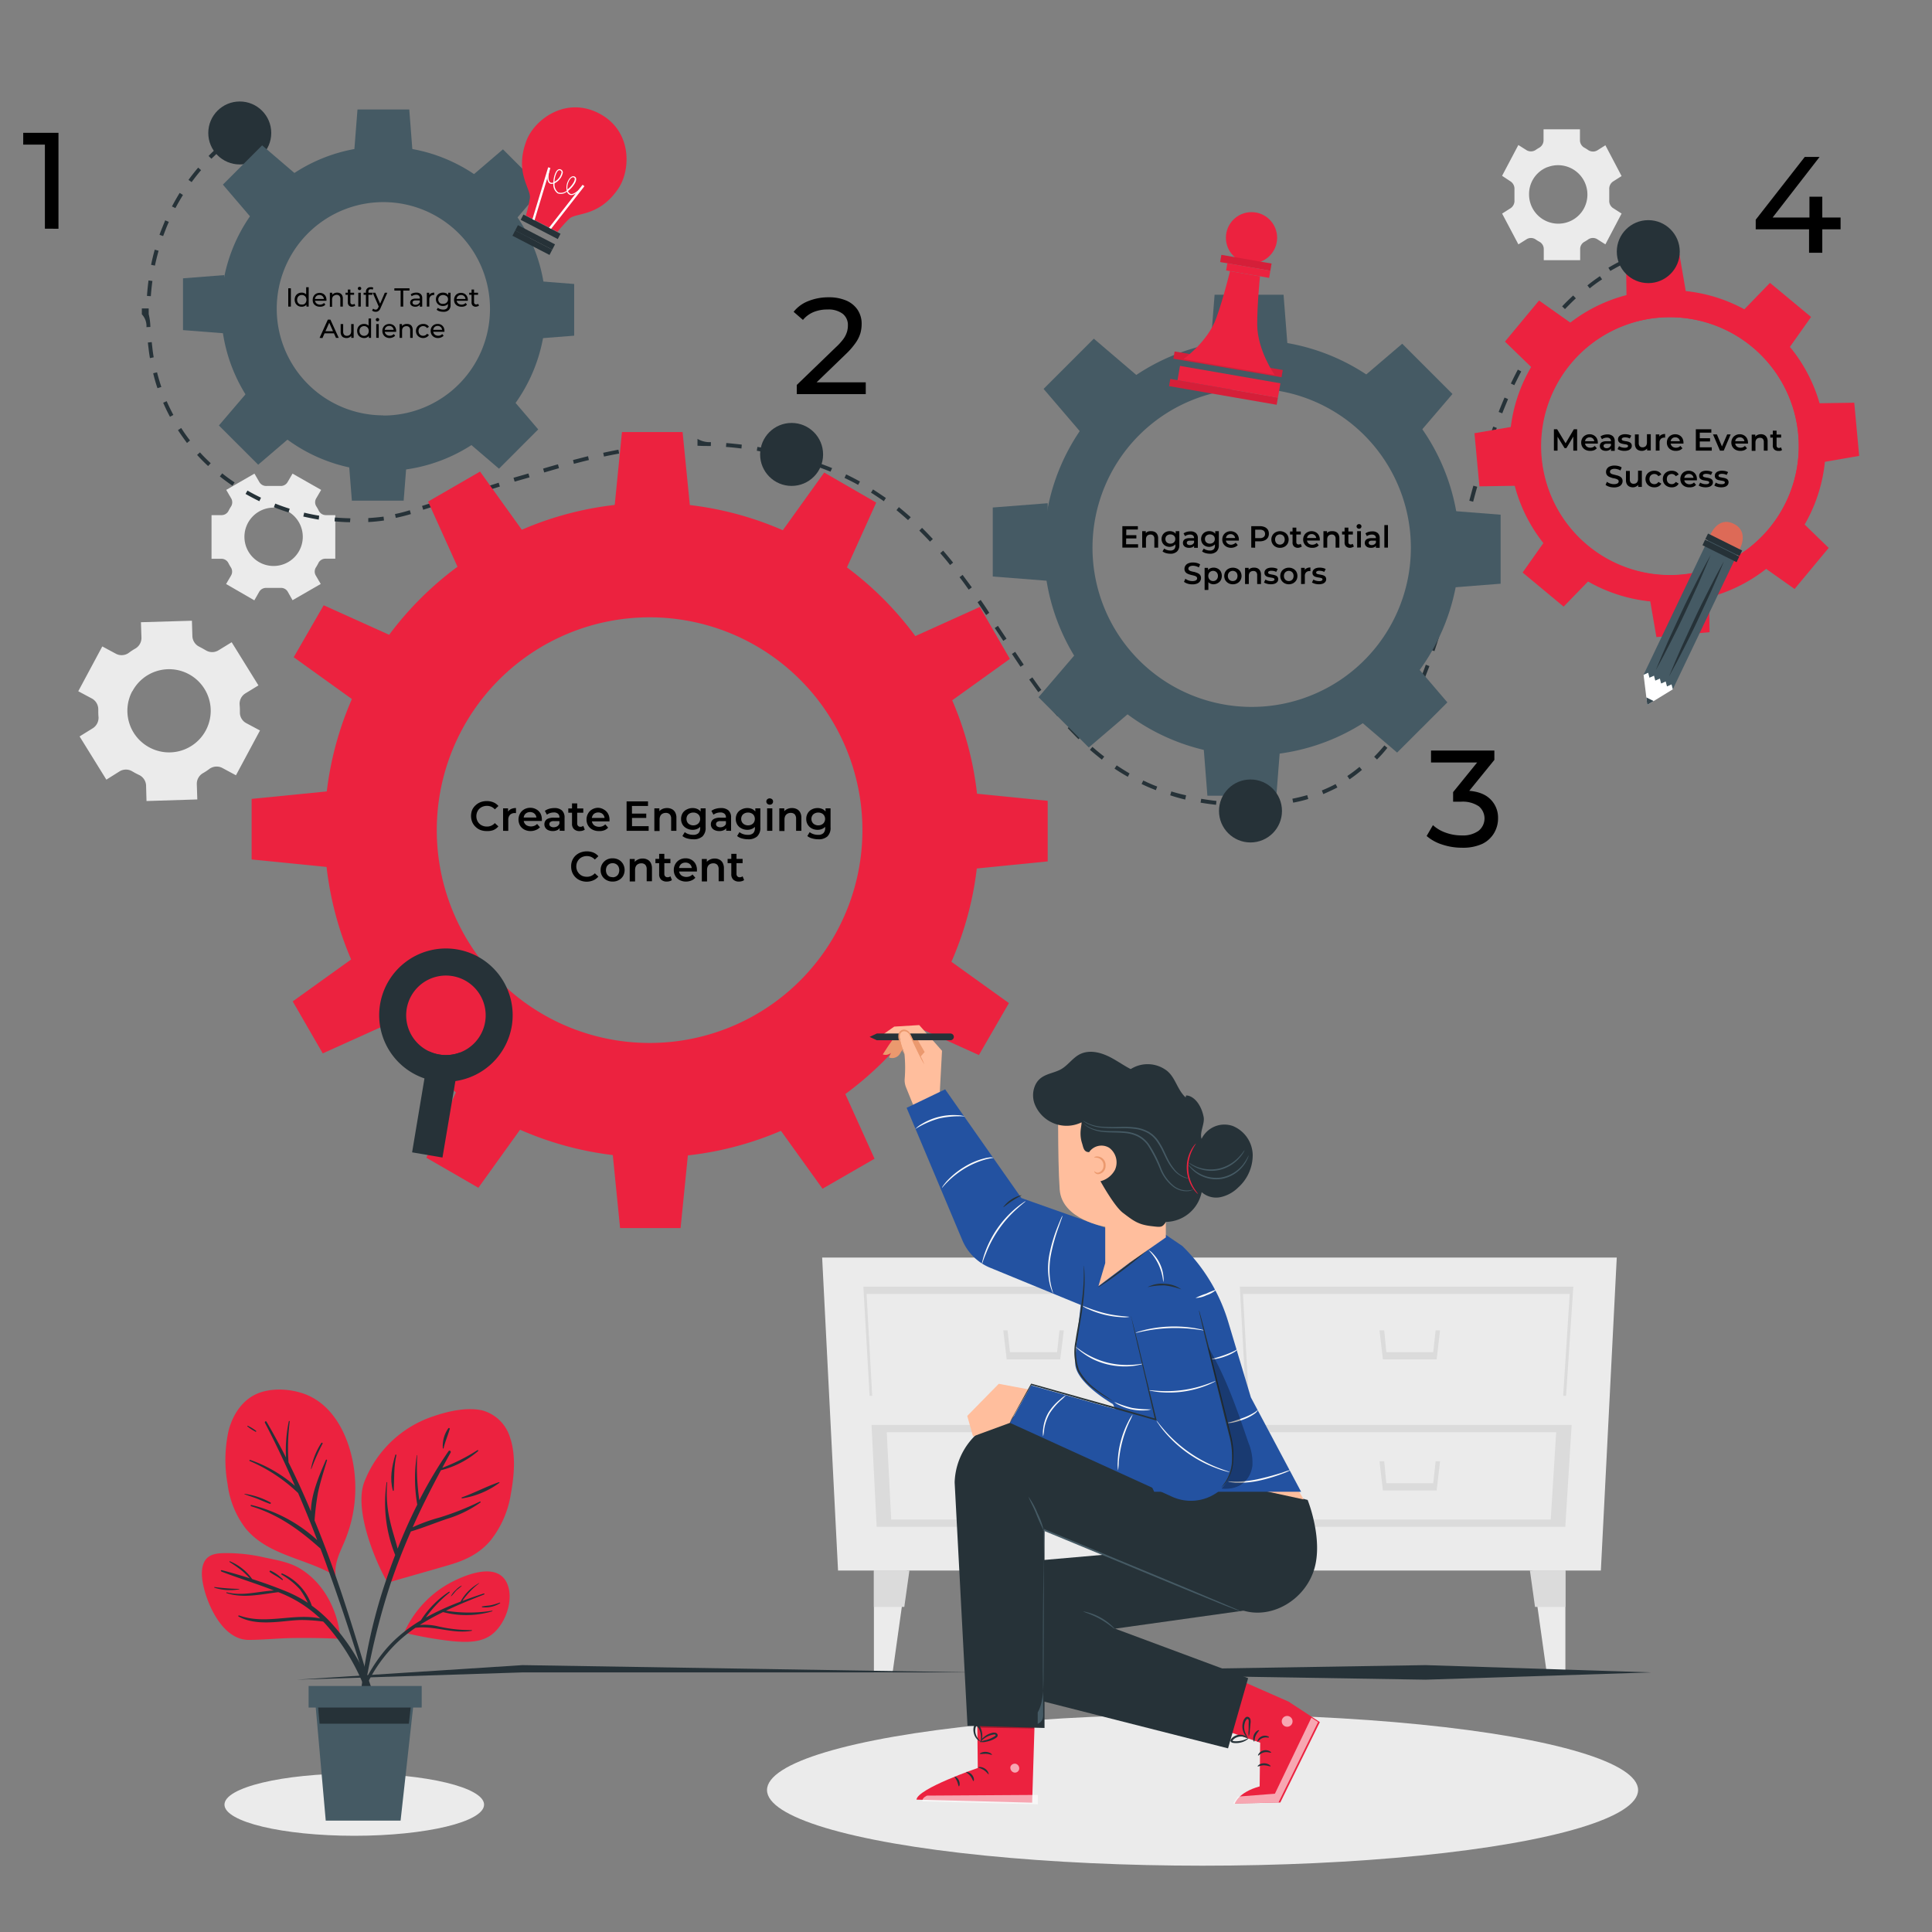 <svg id="Layer_1" data-name="Layer 1" xmlns="http://www.w3.org/2000/svg" viewBox="0 0 451 451"><rect x="0" y="0" width="451" height="451" fill="#808080" stroke="none"/><defs><style>.cls-1{fill:#ebebeb;}.cls-2{fill:#dbdbdb;}.cls-3{fill:#263238;}.cls-4{fill:#ec223f;}.cls-5{fill:#455a64;}.cls-6{opacity:0.6;}.cls-7{fill:#fff;}.cls-8{opacity:0.3;}.cls-9{fill:#ffbe9d;}.cls-10{fill:#eb996e;}.cls-11{fill:#2352a1;}.cls-12{fill:#fafafa;}.cls-13{opacity:0.1;isolation:isolate;}.cls-14{fill:#dd6a57;}.cls-15{fill:#37474f;}</style></defs><title>key-processes-for-effective-event-marketing-and-sponsorships</title><g id="freepik--background-complete--inject-46"><path class="cls-1" d="M27.92,180.06a2.84,2.84,0,0,1,2.95,0l.76.43.78.39a2.85,2.85,0,0,1,1.69,2.48l.1,3.63,11.86-.37L45.94,183a2.88,2.88,0,0,1,1.5-2.55,14.68,14.68,0,0,0,1.5-1,2.88,2.88,0,0,1,2.94-.19l3.2,1.72,5.61-10.46-3.2-1.71A2.79,2.79,0,0,1,56,166.3a17.45,17.45,0,0,0-.06-1.77,2.86,2.86,0,0,1,1.31-2.65L60.33,160l-6.25-10.08L51,151.81a2.84,2.84,0,0,1-2.95,0l-.75-.43-.73-.39a2.88,2.88,0,0,1-1.66-2.45l-.11-3.64-11.9.35.12,3.63a2.87,2.87,0,0,1-1.49,2.55c-.52.3-1,.61-1.51,1a2.85,2.85,0,0,1-2.94.19l-3.2-1.72-5.61,10.46,3.2,1.71a2.88,2.88,0,0,1,1.47,2.56c0,.59,0,1.18.06,1.78A2.9,2.9,0,0,1,21.66,170l-3.08,1.91L24.83,182Zm3-18.72a9.71,9.71,0,1,1,4,13.16A9.71,9.71,0,0,1,30.88,161.34Z"/><path class="cls-1" d="M60.53,138.11a1.84,1.84,0,0,1,1.69-.87h3.27a1.8,1.8,0,0,1,1.67.87l1.13,2,6.58-3.79-1.17-2a1.83,1.83,0,0,1,.07-1.9,8.79,8.79,0,0,0,.56-1,1.83,1.83,0,0,1,1.61-1h2.33V120.25H76a1.86,1.86,0,0,1-1.57-1,9.66,9.66,0,0,0-.56-1,1.79,1.79,0,0,1-.07-1.89l1.17-2-6.68-3.8-1.17,2a1.82,1.82,0,0,1-1.67.88h-3.2a1.83,1.83,0,0,1-1.69-.88l-1.16-2-6.59,3.8,1.17,2a1.83,1.83,0,0,1-.06,1.89,9.75,9.75,0,0,0-.57,1,1.83,1.83,0,0,1-1.61,1H49.38v10.19h2.33a1.83,1.83,0,0,1,1.61,1,9.75,9.75,0,0,0,.57,1,1.83,1.83,0,0,1,.06,1.89l-1.17,2,6.59,3.81Zm-3.47-12.79a6.81,6.81,0,1,1,6.82,6.8A6.8,6.8,0,0,1,57.06,125.32Z"/><path class="cls-1" d="M352.65,42.37a2.06,2.06,0,0,1,.88,1.84v2.55a2.06,2.06,0,0,1-.88,1.83l-2,1.27,3.8,7.19,1.86-1.17a1.94,1.94,0,0,1,2.15,0,9.23,9.23,0,0,0,.91.56,1.93,1.93,0,0,1,1,1.69v2.6h8.5v-2.6a1.92,1.92,0,0,1,1-1.69,10.23,10.23,0,0,0,.89-.56,1.93,1.93,0,0,1,2.16,0l1.84,1.16,3.78-7.19-2-1.28a2,2,0,0,1-.88-1.82V44.21a2.06,2.06,0,0,1,.88-1.84l2-1.27-3.78-7.19-1.85,1.17A2,2,0,0,1,370.7,35c-.29-.19-.58-.38-.88-.54a2,2,0,0,1-1-1.71V30.19h-8.5v2.58a2,2,0,0,1-1,1.71,9.54,9.54,0,0,0-.86.54,2,2,0,0,1-2.17,0l-1.85-1.17-3.8,7.19Zm8.6-3.35a6.85,6.85,0,0,1,9.12,8,6.74,6.74,0,0,1-5,5,6.82,6.82,0,0,1-8.43-6.61h0A6.73,6.73,0,0,1,361.25,39Z"/><polygon class="cls-1" points="195.63 366.62 373.7 366.62 377.41 293.56 191.92 293.56 195.63 366.62"/><path class="cls-2" d="M365.58,325.84H290.82l-1.4-25.49h77.85Zm-74.11,0H364.9l1.53-23.79H290.16Z"/><path class="cls-2" d="M365.4,356.42H292.5l-1.19-23.79h75.57Zm-69.5-1.7H362l1.27-20.39h-68.4Z"/><path class="cls-2" d="M335.37,317.34H322.82l-.79-6.79h14.13Zm-11.75-1.7h10.95l.56-5.09h-12Z"/><path class="cls-2" d="M335.37,347.93H322.82l-.79-6.8h14.13Zm-11.75-1.7h10.95l.56-5.1h-12Z"/><path class="cls-2" d="M277.73,325.84H203l-1.46-25.49h77.85Zm-74.12,0H277l1.53-23.79H202.29Z"/><path class="cls-2" d="M277.54,356.42h-72.9l-1.19-23.79H279Zm-69.5-1.7h66.13l1.28-20.39H207Z"/><path class="cls-2" d="M247.49,317.34H235l-.8-6.79h14.14Zm-11.73-1.7h11l.56-5.09H235.2Z"/><path class="cls-2" d="M247.49,347.93H235l-.8-6.8h14.14Zm-11.75-1.7h11l.56-5.1H235.2Z"/><polygon class="cls-1" points="211.71 366.62 210.6 374.52 208.37 390.4 204 390.4 204 366.62 211.71 366.62"/><polygon class="cls-2" points="212.29 366.62 211.1 375.11 204 375.11 204 366.62 212.29 366.62"/><polygon class="cls-1" points="357.71 366.62 358.82 374.52 361.05 390.4 365.42 390.4 365.42 366.62 357.71 366.62"/><polygon class="cls-2" points="357.14 366.62 358.33 375.11 365.42 375.11 365.42 366.62 357.14 366.62"/></g><ellipse class="cls-1" cx="280.72" cy="417.86" rx="101.67" ry="17.66"/><ellipse class="cls-1" cx="82.7" cy="421.27" rx="30.3" ry="7.27"/><g id="freepik--Floor--inject-46"><polygon class="cls-3" points="16.6 390.4 69.29 392.1 121.99 388.7 227.4 390.4 332.8 388.7 385.5 390.4 438.2 392.1 385.5 390.4 332.8 392.1 227.4 390.4 121.99 390.4 69.29 392.1 16.6 390.4"/></g><g id="freepik--Plant--inject-46"><path class="cls-4" d="M82.61,342.68A32.57,32.57,0,0,1,82,355.12a34.53,34.53,0,0,1-1.91,5.51c-1,2.28-2,4.5-1.77,7,.24.16-.59.14-.61-.11C71,363.72,62.49,363,57.37,356.83a21.27,21.27,0,0,1-4.24-10.37,31.65,31.65,0,0,1,.24-12.53c.88-3.37,2.83-6.62,6-8.28s7.56-1.56,11-.49C77.86,327.46,81.55,335.48,82.61,342.68Z"/><path class="cls-3" d="M86,392c-.91-3-1.81-6.06-2.75-9.08-1.82-5.91-3.72-11.81-5.82-17.63q-1.89-5.24-4-10.36a60.54,60.54,0,0,1,.79-6.44c.55-2.58,1.37-5.07,2.12-7.6.05-.15-.2-.23-.27-.08-1.49,3.48-3.44,7.93-3.49,12q-2.43-5.82-5.23-11.45a49,49,0,0,1,.28-9.53c0-.15-.2-.19-.22,0a33.46,33.46,0,0,0-.65,8.41q-2.13-4.24-4.55-8.36c-.14-.25-.49,0-.36.26,2.51,4.81,4.82,9.72,7,14.71a32,32,0,0,0-10.43-6.05c-.17-.05-.29.19-.12.26a37.89,37.89,0,0,1,11.29,7.47q2.36,5.47,4.47,11a34.85,34.85,0,0,0-15.37-8.21c-.2-.05-.25.24-.06.3,6.37,1.92,11.33,5.54,16.18,9.88q.86,2.25,1.66,4.5,3.09,8.55,5.88,17.22,1.33,4.14,2.64,8.3c.93,3,1.66,6.14,2.83,9,.12.27.61.21.55-.12C87.75,397.55,87,394.72,86,392Z"/><path class="cls-3" d="M75,336.86a16.53,16.53,0,0,0-2.4,6c0,.05.08.09.1,0a52.75,52.75,0,0,1,2.6-5.86C75.38,336.81,75.09,336.68,75,336.86Z"/><path class="cls-3" d="M63.11,350.71a17.86,17.86,0,0,0-6-2c-.06,0-.09.07,0,.1,1,.4,2,.67,2.94,1.05s2,.86,2.92,1.18a.17.17,0,0,0,.23-.08A.18.18,0,0,0,63.11,350.71Z"/><path class="cls-3" d="M59.77,334a12.31,12.31,0,0,0-1.93-1.18.1.1,0,0,0-.1.09s0,.05,0,.06a11.78,11.78,0,0,0,1.89,1.23C59.75,334.32,59.88,334.12,59.77,334Z"/><path class="cls-4" d="M105,365.28c-4.79,1.42-9.61,2.74-14.4,4.15-.41.12-8.5-15.4-5.59-23.4a26.09,26.09,0,0,1,16.28-15.46c3.42-1.16,7.63-2.12,11.25-1.34a9.33,9.33,0,0,1,6.53,6.37c1.41,4.1.94,9,.17,13.2a23.22,23.22,0,0,1-4.71,10.78C112,362.6,108.78,364.17,105,365.28Z"/><path class="cls-3" d="M112,350.53a64.47,64.47,0,0,1-9.4,3.72,39.77,39.77,0,0,0-6.27,2.27c2-4.51,4.25-8.93,6.6-13.31a21.34,21.34,0,0,0,8.69-4.48.14.14,0,0,0-.17-.21,44.33,44.33,0,0,1-8.2,4.12c.64-1.19,1.28-2.37,1.94-3.55.18-.32-.27-.65-.49-.33a101.44,101.44,0,0,0-6.81,11.44,53.12,53.12,0,0,1-.5-10.47.07.07,0,0,0-.09-.05.07.07,0,0,0,0,.05,35,35,0,0,0,.11,11.51q-2.52,5-4.59,10.28c-.54-2.13-1.25-4.15-1.72-6.26a28.26,28.26,0,0,1-.71-9.21.07.07,0,1,0-.14,0,32.46,32.46,0,0,0,2,16.94c-.8,2.12-1.57,4.2-2.27,6.31a125.82,125.82,0,0,0-6.37,33.28.2.2,0,0,0,.21.2.2.2,0,0,0,.2-.2h0a164.91,164.91,0,0,1,7.14-32.87c1.42-4.18,3-8.23,4.75-12.21,2.83-.84,5.66-2,8.43-2.94a26.75,26.75,0,0,0,7.79-3.81.12.12,0,1,0-.1-.22Z"/><path class="cls-3" d="M116.46,346c-2.93,1-5.71,2.5-8.64,3.54-.14.05-.06.26.08.23a19.6,19.6,0,0,0,8.67-3.62C116.67,346.11,116.56,346,116.46,346Z"/><path class="cls-3" d="M92.53,339.7c0-.16-.2-.25-.24-.09-.81,2.7-1.36,5.57-.58,8.33,0,.11.2.11.21,0C92.05,345.15,91.9,342.44,92.53,339.7Z"/><path class="cls-3" d="M104.63,333.45a7.17,7.17,0,0,0-1.26,4.6c0,.1.17.16.19,0,.36-1.55,1-3,1.42-4.46a.2.2,0,0,0-.13-.25A.22.22,0,0,0,104.63,333.45Z"/><path class="cls-4" d="M48,372.14c1.41,4.45,4.74,10.62,10,10.67,3.43,0,6.88-.38,10.32-.43,3.68-.05,7.37,0,11,.18.31,0-.44-11-9.28-16.4-2.48-1.5-5.51-2-8.32-2.59a38.67,38.67,0,0,0-9.82-1c-2,.08-3.73.51-4.45,2.59S47.35,370,48,372.14Z"/><path class="cls-3" d="M51.83,366.55c2.12.55,4.32,1.19,6.48,1.88a21,21,0,0,0-1.79-1.74,35.05,35.05,0,0,0-2.93-2.06c-.09-.06,0-.22.07-.17a12,12,0,0,1,5.21,4.15c2.69.86,5.36,1.82,7.92,2.87a29.46,29.46,0,0,1,5.06,2.67A20.12,20.12,0,0,0,70,371a17.93,17.93,0,0,0-4.3-3.45.16.16,0,0,1,0-.19.15.15,0,0,1,.19-.05,12.59,12.59,0,0,1,6.9,7.52,29.29,29.29,0,0,1,5,4.56c5.86,6.64,10.47,15.48,10.48,24.51,0,.21-.35.27-.39.05a49.89,49.89,0,0,0-11.16-24c-.42-.49-.85-1-1.28-1.42a41.15,41.15,0,0,0-4.84-.36c-1.88,0-3.75.28-5.66.43-3.09.25-6.5.29-9.28-1.26a.12.12,0,0,1,0-.17.13.13,0,0,1,.15-.07c6.2,2.26,12.74-.6,18.94.71a29.36,29.36,0,0,0-9.21-5.92l-.57-.22c-4,.48-8.19,1.51-12.07.22-.12,0-.07-.22.05-.18,3.75.93,7.35-.24,11-.43-4-1.57-8.13-2.83-12.17-4.38C51.48,366.77,51.46,366.46,51.83,366.55Z"/><path class="cls-3" d="M50.07,370.47a51.27,51.27,0,0,0,5.8.44,0,0,0,0,1,0,.09,12,12,0,0,1-5.85-.38C50,370.59,50,370.46,50.07,370.47Z"/><path class="cls-3" d="M63.17,366.65a9.39,9.39,0,0,1,2.83,2,.12.12,0,0,1-.14.19c-.49-.36-1-.71-1.49-1a14,14,0,0,1-1.42-.89C62.87,366.83,63,366.59,63.17,366.65Z"/><path class="cls-4" d="M94.4,381a.13.13,0,0,0,.23.13h0a.21.21,0,0,0,.13.1,89.82,89.82,0,0,0,10.81,1.88c2.92.26,6.29.42,8.86-1.28,3.46-2.3,5.74-8.44,3.87-12.35-2.22-4.64-8.9-2.12-12.26-.47A24.54,24.54,0,0,0,94.4,381Z"/><path class="cls-3" d="M91.8,383.15a35,35,0,0,1,6.45-4.91,22.24,22.24,0,0,1,6.55-6.66c.12-.09.24.11.12.2a29.43,29.43,0,0,0-5.51,5.8,62.76,62.76,0,0,1,8.09-3.69,10.84,10.84,0,0,1,4.35-4.35s.08,0,0,.06a18,18,0,0,0-3.92,4.12c1.64-.61,3.3-1.19,5-1.74.15-.05.21.19.07.24-2.95,1.15-6,2.37-8.91,3.78a34.19,34.19,0,0,0,10.78,0c.1,0,.15.12,0,.15a21.27,21.27,0,0,1-11.44.17,55.41,55.41,0,0,0-5.43,3,13.74,13.74,0,0,1,4.38.36,33.54,33.54,0,0,0,7.73.84.08.08,0,0,1,.06.11.09.09,0,0,1-.06.06c-4.47.78-8.7-1.26-13.13-.7a34,34,0,0,0-4.61,3.77,34.66,34.66,0,0,0-6.74,9.49c-1.86,3.8-2.87,7.79-4.38,11.75a.14.14,0,0,1-.18.1A.15.15,0,0,1,81,405C82.32,397.2,86.17,388.67,91.8,383.15Z"/><path class="cls-3" d="M105.29,372.55a4.92,4.92,0,0,1,1.15-1.42,4.44,4.44,0,0,1,1.32-1,0,0,0,0,1,0,.08c-.37.41-.88.71-1.28,1.12s-.7.87-1.12,1.26a.06.06,0,0,1-.09,0A.05.05,0,0,1,105.29,372.55Z"/><path class="cls-3" d="M112.66,375c.67-.17,1.37-.16,2-.29a17.34,17.34,0,0,0,2-.6c.09,0,.14.1.06.15a6.56,6.56,0,0,1-4.08.94c-.08,0-.14,0-.14-.1S112.58,374.9,112.66,375Z"/><polygon class="cls-5" points="73.48 396.09 74.07 402.69 76.04 425 93.51 425 95.98 402.69 96.71 396.09 73.48 396.09"/><polygon class="cls-3" points="74.04 396.09 74.6 402.37 95.45 402.37 96.15 396.09 74.04 396.09"/><rect class="cls-5" x="72.04" y="393.57" width="26.4" height="5.03"/></g><path class="cls-3" d="M54.75,32.41l-.53-.74a16.87,16.87,0,0,1,1.53-1l.46.78A16.16,16.16,0,0,0,54.75,32.41Z"/><path class="cls-3" d="M291.13,188.31c-1.23,0-2.44-.06-3.61-.13l.06-.9c1.16.07,2.37.11,3.61.12Zm3.61.65,0-.9c1.2-.06,2.4-.16,3.54-.3l.11.9c-1.12.13-2.33.24-3.56.3Zm-10.87-1.09c-1.21-.13-2.41-.3-3.61-.5l.15-.9c1.17.19,2.35.37,3.55.5Zm18-.51-.18-.91c1.18-.23,2.35-.52,3.46-.84l.25.9a31.11,31.11,0,0,1-3.48.85Zm-25.2-.71c-1.19-.29-2.36-.61-3.5-1l.27-.9c1.11.34,2.28.66,3.44.9Zm32.23-1.29-.33-.84a34.57,34.57,0,0,0,3.21-1.49l.42.8Q310.65,184.61,308.94,185.36Zm-39.08-.91c-1.13-.44-2.25-.9-3.33-1.44l.39-.81c1.06.5,2.16,1,3.26,1.41Zm45.2-2.55-.51-.75a32.84,32.84,0,0,0,2.84-2.13l.58.7c-.93.79-1.91,1.53-2.91,2.22Zm-51.75-.57c-1.05-.59-2.09-1.23-3.1-1.91l.51-.75c1,.66,2,1.29,3,1.88Zm-6.05-4c-.9-.72-1.88-1.5-2.79-2.3l.58-.68c.9.79,1.81,1.55,2.76,2.27Zm64.2-.05-.64-.63c.82-.82,1.62-1.71,2.39-2.64l.69.57a29.54,29.54,0,0,1-2.44,2.74Zm-69.66-4.72c-.84-.83-1.68-1.7-2.52-2.6l.66-.62c.83.91,1.67,1.81,2.5,2.58Zm74.47-.9-.74-.51c.67-1,1.32-2,1.94-3l.78.46c-.64,1.11-1.3,2.14-2,3.12Zm-79.4-4.45c-.75-.9-1.52-1.8-2.28-2.81l.7-.56c.77,1,1.53,1.91,2.27,2.79Zm82.6-1.8-.79-.41c.52-1,1.06-2.11,1.56-3.23l.82.37c-.51,1.21-1,2.31-1.59,3.34Zm-87.06-3.83c-.71-1-1.42-2-2.12-2.94l.74-.52c.7,1,1.4,2,2.1,2.92Zm90-2.71-.83-.34c.44-1.08.9-2.21,1.29-3.36l.85.32c-.45,1.18-.89,2.31-1.33,3.4Zm-94.15-3.22-2-3,.76-.49,2,3ZM334.87,152l-.86-.28c.38-1.14.74-2.27,1.11-3.44l.85.27c-.38,1.2-.75,2.35-1.13,3.49ZM234.21,149.6l-2-3,.75-.5,2,3ZM337,145.09l-.9-.25c.33-1.15.65-2.3,1-3.48l.91.24c-.34,1.19-.67,2.37-1,3.52Zm-106.8-1.52c-.67-1-1.35-2-2-3l.73-.52c.69,1,1.38,2,2,3Zm108.7-5.47-.9-.23c.3-1.15.6-2.32.9-3.49l.91.22c-.34,1.2-.63,2.38-.93,3.53Zm-112.77-.45c-.71-1-1.42-2-2.14-2.91l.72-.54c.73,1,1.44,1.94,2.15,2.91Zm-4.35-5.75c-.76-1-1.54-1.89-2.29-2.77l.68-.59c.77.9,1.54,1.81,2.32,2.8Zm118.93-.81-.9-.22.9-3.51.9.22ZM217.1,126.44c-.82-.9-1.67-1.75-2.5-2.58l.64-.64c.84.83,1.69,1.71,2.52,2.61Zm125.35-2.36-.9-.22c.29-1.16.58-2.33.9-3.5l.9.22c-.39,1.2-.68,2.37-1,3.54ZM81.71,121.9c-1.21,0-2.44-.09-3.61-.2l.08-.9c1.18.1,2.38.17,3.61.19Zm4.26-.06v-.9c1.18-.08,2.38-.18,3.56-.34l.11.9c-1.25.19-2.48.3-3.69.37Zm126-.43c-.9-.81-1.8-1.58-2.7-2.32l.56-.71c.91.75,1.86,1.55,2.77,2.36ZM74.41,121.3c-1.19-.2-2.39-.45-3.61-.72l.21-.91c1.14.28,2.32.52,3.5.71Zm18-.35L92.2,120a32.76,32.76,0,0,0,3.47-.9l.25.9c-1.16.35-2.35.64-3.54.9Zm-25.06-1.33c-1.15-.37-2.31-.78-3.42-1.22l.33-.84c1.09.43,2.23.84,3.37,1.19ZM98.79,119l-.27-.9L102,117l.27.86c-1.13.4-2.29.76-3.44,1.12Zm245.1-1.88-.9-.24c.31-1.16.62-2.33.95-3.5l.9.25c-.33,1.14-.64,2.32-.95,3.48ZM206.32,117c-1-.7-2-1.37-3-2l.48-.75c1,.64,2,1.32,3,2ZM60.54,117c-1.09-.53-2.17-1.1-3.22-1.7l.45-.78c1,.58,2.08,1.14,3.16,1.66Zm45.84-.12-.27-.86,3.43-1.11.28.86Zm6.87-2.23-.28-.86,3.44-1.11.28.9Zm-59-1.28c-1-.69-2-1.41-2.93-2.16l.56-.71c.9.74,1.9,1.45,2.89,2.12Zm146.07-.18c-1-.57-2.12-1.12-3.18-1.63l.39-.82c1.08.52,2.16,1.08,3.22,1.66Zm-80.18-.76-.27-.9,3.48-1,.27.9Zm6.9-2.14-.26-.9c1.16-.35,2.31-.68,3.47-1l.24.9Zm219.06-.08-.9-.25c.33-1.15.68-2.32,1-3.46l.91.27c-.35,1.11-.69,2.27-1,3.42Zm-152.23-.11c-1-.4-2-.78-3-1.14l-.31-.11.3-.86.23.08c1.12.4,2.16.79,3.16,1.2ZM48.58,108.79c-.91-.83-1.75-1.69-2.57-2.59l.67-.6c.8.9,1.64,1.72,2.51,2.53Zm85.4-.49-.22-.91,3.51-.9.2.9c-1.18.28-2.34.58-3.52.89Zm53.13-.6c-1.14-.35-2.31-.68-3.45-1l.22-.91c1.16.31,2.33.64,3.5,1ZM141,106.6l-.19-.9c1.19-.26,2.37-.5,3.55-.72l.17.9c-1.2.21-2.38.45-3.55.7Zm39.19-.7c-1.17-.25-2.36-.48-3.53-.68l.15-.9q1.78.3,3.57.69Zm-32.11-.64-.15-.9c1.21-.19,2.42-.36,3.61-.5l.11.9c-1.25.13-2.41.3-3.6.49Zm25-.56c-1.19-.16-2.39-.28-3.61-.37l.08-.91c1.2.1,2.41.23,3.61.37Zm-18.56-.31-.08-.9c1.21-.1,2.43-.18,3.61-.24v.9c-1.11,0-2.35.12-3.55.22Zm11.41-.28c-1.05,0-2.09,0-3.11-.06h0v-1.6h0a5.66,5.66,0,0,0,3.14.76Zm-122.28-.7c-.74-1-1.45-2-2.11-3l.76-.5c.64,1,1.34,2,2.06,2.91Zm304.59-.12-.86-.28c.38-1.16.78-2.29,1.19-3.43l.84.31c-.43,1.11-.82,2.24-1.2,3.36Zm-308.56-6c-.58-1.07-1.11-2.17-1.59-3.28l.82-.36c.48,1.09,1,2.17,1.56,3.21Zm311-.81-.84-.32c.44-1.14.9-2.25,1.37-3.36l.83.36C351.58,94.28,351.11,95.38,350.68,96.5ZM36.76,90.62c-.39-1.14-.73-2.31-1-3.49l.9-.22c.29,1.16.63,2.3,1,3.42Zm316.74-.7-.81-.39c.53-1.12,1.08-2.21,1.63-3.25l.79.43c-.53,1-1.07,2.11-1.61,3.2Zm3.21-6.32-.78-.45c.62-1.05,1.26-2.09,1.91-3.09l.76.49c-.65.94-1.28,2-1.89,3ZM35,83.6c-.11-.65-.21-1.3-.29-2s-.14-1.11-.19-1.65l.9-.09.18,1.64c.07.55.17,1.28.28,1.91Zm326.52-6-.73-.53c.72-1,1.48-1.94,2.24-2.84l.7.57c-.75.85-1.5,1.8-2.21,2.76ZM34.19,76.37a4,4,0,0,0-1.08-3V72h1.6v1.32a13.42,13.42,0,0,1,.39,3Zm331.12-4.23-.65-.62c.84-.9,1.71-1.74,2.58-2.54l.62.66c-.8.75-1.65,1.59-2.48,2.46Zm-330.1-3-.9-.06c.08-1.21.21-2.43.36-3.61l.91.12C35.42,66.73,35.3,67.93,35.21,69.12Zm335.92-1.8-.57-.71c.9-.75,1.92-1.48,2.91-2.16l.52.74a33.57,33.57,0,0,0-2.86,2.08Zm4.8-4.06-.47-.78c1-.61,2.11-1.2,3.2-1.74l.4.8c-1.06.49-2.12,1.11-3.13,1.67ZM36.17,62l-.9-.18c.24-1.19.53-2.38.85-3.54l.9.25C36.7,59.69,36.41,60.85,36.17,62Zm1.9-6.89-.84-.3c.4-1.14.9-2.27,1.33-3.38l.85.37C38.91,52.9,38.51,54,38.07,55.14Zm2.87-6.54-.8-.38c.57-1.08,1.17-2.13,1.8-3.16l.77.48C42.12,46.49,41.49,47.54,40.94,48.6Zm3.78-6.07L44,42c.72-1,1.47-1.94,2.26-2.87l.68.59C46.17,40.62,45.43,41.57,44.72,42.53Zm4.61-5.46-.64-.63c.86-.9,1.75-1.71,2.66-2.5l.59.69C51.08,35.4,50.24,36.22,49.33,37.07Z"/><path class="cls-3" d="M383.26,59.82l-.35-.83c.56-.24,1.12-.46,1.69-.68l.33.85C384.36,59.37,383.81,59.59,383.26,59.82Z"/><circle class="cls-3" cx="55.97" cy="31.04" r="7.35"/><path class="cls-5" d="M89.49,34.18a37.89,37.89,0,1,0,37.9,37.89A37.9,37.9,0,0,0,89.49,34.18Zm0,62.78a24.89,24.89,0,1,1,24.89-24.89A24.88,24.88,0,0,1,89.49,97Z"/><polygon class="cls-5" points="96.28 35.17 82.7 35.17 83.45 25.56 95.54 25.56 96.28 35.17"/><polygon class="cls-5" points="69.05 40.66 58.75 50.96 52.03 43.1 61.19 33.93 69.05 40.66"/><polygon class="cls-5" points="52.33 64.22 52.33 77.81 42.72 77.06 42.72 64.97 52.33 64.22"/><polygon class="cls-5" points="57.82 91.45 68.13 101.75 60.27 108.48 51.1 99.32 57.82 91.45"/><polygon class="cls-5" points="81.38 107.26 94.98 107.26 94.23 116.87 82.14 116.87 81.38 107.26"/><polygon class="cls-5" points="108.62 102.68 118.92 92.38 125.64 100.24 116.48 109.41 108.62 102.68"/><polygon class="cls-5" points="124.42 79.11 124.42 65.54 134.03 66.29 134.03 78.36 124.42 79.11"/><polygon class="cls-5" points="119.85 51.88 109.55 41.59 117.41 34.86 126.56 44.02 119.85 51.88"/><path d="M67.29,71.57V67.3h.61v4.27Z"/><path d="M70.42,71.6a1.73,1.73,0,0,1-.83-.2,1.64,1.64,0,0,1-.59-.58,1.75,1.75,0,0,1-.21-.87,1.71,1.71,0,0,1,.21-.86,1.56,1.56,0,0,1,.59-.58,1.73,1.73,0,0,1,.83-.2,1.5,1.5,0,0,1,.74.18,1.28,1.28,0,0,1,.53.55,1.91,1.91,0,0,1,.2.91,2,2,0,0,1-.2.92,1.32,1.32,0,0,1-.52.55A1.54,1.54,0,0,1,70.42,71.6Zm0-.51A1.1,1.1,0,0,0,71,71a.94.94,0,0,0,.39-.4,1.27,1.27,0,0,0,0-1.2A.92.92,0,0,0,71,69a1.1,1.1,0,0,0-.55-.14,1.12,1.12,0,0,0-.55.14,1,1,0,0,0-.39.39,1.27,1.27,0,0,0,0,1.2,1.07,1.07,0,0,0,.39.4A1.12,1.12,0,0,0,70.47,71.09Zm1.11.48v-.88l0-.74-.06-.75V67.05h.59v4.52Z"/><path d="M74.68,71.6a1.91,1.91,0,0,1-.91-.21,1.57,1.57,0,0,1-.61-.59A1.67,1.67,0,0,1,73,70a1.7,1.7,0,0,1,.21-.85,1.51,1.51,0,0,1,.57-.58,1.78,1.78,0,0,1,1.66,0,1.54,1.54,0,0,1,.57.59,1.86,1.86,0,0,1,.2.87v.09s0,.06,0,.09H73.4v-.42h2.44l-.23.14a1.12,1.12,0,0,0-.13-.55,1,1,0,0,0-.37-.38,1.13,1.13,0,0,0-1.09,0,1,1,0,0,0-.37.38,1.16,1.16,0,0,0-.13.56V70a1.11,1.11,0,0,0,.15.58,1,1,0,0,0,.41.39,1.38,1.38,0,0,0,.62.14,1.27,1.27,0,0,0,.52-.1,1.06,1.06,0,0,0,.41-.29l.32.38a1.34,1.34,0,0,1-.54.39A1.9,1.9,0,0,1,74.68,71.6Z"/><path d="M78.69,68.31a1.54,1.54,0,0,1,.7.15,1.1,1.1,0,0,1,.47.46,1.57,1.57,0,0,1,.17.79v1.86h-.58v-1.8a1,1,0,0,0-.23-.7.84.84,0,0,0-.64-.24A1.13,1.13,0,0,0,78,69a.78.78,0,0,0-.36.36,1.32,1.32,0,0,0-.12.59v1.67H77V68.34h.56v.87L77.44,69a1.18,1.18,0,0,1,.49-.5A1.67,1.67,0,0,1,78.69,68.31Z"/><path d="M80.66,68.82v-.48h2v.48Zm1.57,2.78a1.06,1.06,0,0,1-.76-.26,1,1,0,0,1-.27-.75v-3h.59v2.94a.55.55,0,0,0,.13.4.5.5,0,0,0,.37.14.69.69,0,0,0,.46-.15l.18.42a1,1,0,0,1-.32.17A1.58,1.58,0,0,1,82.23,71.6Z"/><path d="M83.93,67.72a.39.39,0,0,1-.28-.11.36.36,0,0,1-.11-.27.37.37,0,0,1,.11-.28.39.39,0,0,1,.28-.1.41.41,0,0,1,.29.1.39.39,0,0,1-.29.66Zm-.29,3.85V68.34h.58v3.23Z"/><path d="M84.88,68.82v-.48h2.05v.48Zm.54,2.75V68.05a1,1,0,0,1,1.07-1,1.36,1.36,0,0,1,.36,0,.7.7,0,0,1,.3.14l-.18.44a.7.7,0,0,0-.21-.11.61.61,0,0,0-.24,0,.53.53,0,0,0-.39.14.61.61,0,0,0-.13.43v3.51Z"/><path d="M87.69,72.78a1.37,1.37,0,0,1-.45-.07,1,1,0,0,1-.38-.23l.25-.43a1,1,0,0,0,.27.17.81.81,0,0,0,.31.06.51.51,0,0,0,.35-.11.88.88,0,0,0,.26-.39l.21-.44.06-.07,1.26-2.93h.58l-1.57,3.55a1.85,1.85,0,0,1-.31.53,1.07,1.07,0,0,1-.38.28A1.14,1.14,0,0,1,87.69,72.78Zm.77-1.11L87,68.34h.61l1.26,2.87Z"/><path d="M93.52,71.57V67.83H92.06V67.3h3.53v.53H94.13v3.74Z"/><path d="M96.94,71.6a1.54,1.54,0,0,1-.63-.12,1,1,0,0,1-.42-.34.83.83,0,0,1-.14-.49.94.94,0,0,1,.12-.47.78.78,0,0,1,.41-.34,1.79,1.79,0,0,1,.76-.13h1v.42h-1a.92.92,0,0,0-.59.14.49.49,0,0,0-.15.36.46.46,0,0,0,.18.38.9.9,0,0,0,.53.14,1.15,1.15,0,0,0,.57-.14.8.8,0,0,0,.36-.43l.11.4a.87.87,0,0,1-.4.45A1.4,1.4,0,0,1,96.94,71.6Zm1.06,0v-.69l0-.12V69.59a.71.71,0,0,0-.22-.57.89.89,0,0,0-.65-.21,1.58,1.58,0,0,0-.56.1,1.36,1.36,0,0,0-.46.25l-.24-.44a1.7,1.7,0,0,1,.6-.31,2.52,2.52,0,0,1,.73-.1,1.48,1.48,0,0,1,1,.32,1.26,1.26,0,0,1,.36,1v1.95Z"/><path d="M99.64,71.57V68.34h.56v.87l-.06-.21a1,1,0,0,1,.45-.52,1.73,1.73,0,0,1,.78-.17v.56h-.13a1,1,0,0,0-.74.28,1.06,1.06,0,0,0-.28.81v1.61Z"/><path d="M103.4,71.43a1.68,1.68,0,0,1-.84-.2,1.46,1.46,0,0,1-.58-.55,1.56,1.56,0,0,1-.22-.81,1.54,1.54,0,0,1,.22-.82,1.46,1.46,0,0,1,.58-.55,1.79,1.79,0,0,1,.84-.19,1.73,1.73,0,0,1,.76.16,1.35,1.35,0,0,1,.54.52,1.93,1.93,0,0,1,0,1.75,1.35,1.35,0,0,1-.54.52A1.73,1.73,0,0,1,103.4,71.43Zm.08,1.35a3.15,3.15,0,0,1-.87-.12,1.7,1.7,0,0,1-.68-.36l.28-.45a1.77,1.77,0,0,0,.56.31,2.26,2.26,0,0,0,.69.11,1.15,1.15,0,0,0,.84-.27,1.08,1.08,0,0,0,.26-.81v-.68l.07-.64,0-.65v-.88h.55v2.79a1.62,1.62,0,0,1-.43,1.25A1.73,1.73,0,0,1,103.48,72.78Zm0-1.86a1.17,1.17,0,0,0,.57-.13,1,1,0,0,0,.39-.38,1,1,0,0,0,.15-.54,1,1,0,0,0-.15-.55A.93.93,0,0,0,104,69a1.17,1.17,0,0,0-.57-.13,1.21,1.21,0,0,0-.58.13.93.93,0,0,0-.39.37,1,1,0,0,0-.15.55,1,1,0,0,0,.15.54,1,1,0,0,0,.39.38A1.21,1.21,0,0,0,103.47,70.92Z"/><path d="M107.7,71.6a1.91,1.91,0,0,1-.91-.21,1.57,1.57,0,0,1-.61-.59A1.67,1.67,0,0,1,106,70a1.7,1.7,0,0,1,.21-.85,1.51,1.51,0,0,1,.57-.58,1.78,1.78,0,0,1,1.66,0,1.54,1.54,0,0,1,.57.59,1.86,1.86,0,0,1,.2.87v.09s0,.06,0,.09h-2.75v-.42h2.44l-.23.14a1.12,1.12,0,0,0-.13-.55,1,1,0,0,0-.37-.38,1.13,1.13,0,0,0-1.09,0,1,1,0,0,0-.37.38,1.16,1.16,0,0,0-.13.56V70a1.11,1.11,0,0,0,.15.58,1,1,0,0,0,.41.39,1.38,1.38,0,0,0,.62.14,1.27,1.27,0,0,0,.52-.1,1.06,1.06,0,0,0,.41-.29l.32.38a1.34,1.34,0,0,1-.54.39A1.9,1.9,0,0,1,107.7,71.6Z"/><path d="M109.53,68.82v-.48h2.06v.48Zm1.57,2.78a1.06,1.06,0,0,1-.76-.26,1,1,0,0,1-.26-.75v-3h.58v2.94a.55.55,0,0,0,.13.4.51.51,0,0,0,.38.14.68.68,0,0,0,.45-.15l.19.42a1.09,1.09,0,0,1-.32.17A1.74,1.74,0,0,1,111.1,71.6Z"/><path d="M74.6,78.87l1.93-4.26h.6l1.94,4.26h-.64L76.7,75H77l-1.73,3.92Zm.82-1.06.16-.49H78l.18.49Z"/><path d="M80.91,78.91a1.7,1.7,0,0,1-.73-.15,1,1,0,0,1-.48-.47,1.57,1.57,0,0,1-.18-.79V75.65h.59v1.79a1,1,0,0,0,.23.71.83.83,0,0,0,.64.24,1.12,1.12,0,0,0,.53-.13.87.87,0,0,0,.35-.36,1.32,1.32,0,0,0,.12-.59V75.65h.58v3.22H82V78l.09.23a1.11,1.11,0,0,1-.48.5A1.39,1.39,0,0,1,80.91,78.91Z"/><path d="M85,78.91a1.69,1.69,0,0,1-.84-.21,1.54,1.54,0,0,1-.58-.58,1.87,1.87,0,0,1,0-1.72,1.54,1.54,0,0,1,.58-.58,1.68,1.68,0,0,1,.84-.2,1.53,1.53,0,0,1,.74.18,1.26,1.26,0,0,1,.52.55,1.78,1.78,0,0,1,.2.91,1.89,1.89,0,0,1-.19.91,1.26,1.26,0,0,1-.52.55A1.44,1.44,0,0,1,85,78.91Zm0-.51a1.12,1.12,0,0,0,.55-.14,1.07,1.07,0,0,0,.39-.4,1.36,1.36,0,0,0,0-1.2,1,1,0,0,0-.39-.39,1,1,0,0,0-.55-.14,1.06,1.06,0,0,0-.56.14,1,1,0,0,0-.39.39,1.36,1.36,0,0,0,0,1.2,1.07,1.07,0,0,0,.39.4A1.16,1.16,0,0,0,85.06,78.4Zm1.1.47V78l0-.75-.06-.75V74.35h.58v4.52Z"/><path d="M88.12,75a.39.39,0,0,1-.28-.1.36.36,0,0,1-.11-.27.37.37,0,0,1,.11-.28.39.39,0,0,1,.28-.11.42.42,0,0,1,.29.11.36.36,0,0,1,.11.26.39.39,0,0,1-.11.28A.38.38,0,0,1,88.12,75Zm-.29,3.85V75.65h.58v3.22Z"/><path d="M91,78.91a1.88,1.88,0,0,1-.91-.21,1.51,1.51,0,0,1-.61-.59,1.61,1.61,0,0,1-.22-.85,1.67,1.67,0,0,1,.21-.85,1.47,1.47,0,0,1,.58-.58,1.78,1.78,0,0,1,1.66,0,1.42,1.42,0,0,1,.56.58,1.76,1.76,0,0,1,.21.88s0,0,0,.08a.22.22,0,0,1,0,.09H89.69V77h2.44l-.24.15a1,1,0,0,0-.13-.55.94.94,0,0,0-.36-.38,1,1,0,0,0-.55-.14,1,1,0,0,0-.54.14.9.9,0,0,0-.37.38,1.13,1.13,0,0,0-.14.56v.1a1.11,1.11,0,0,0,.15.58,1.06,1.06,0,0,0,.42.39,1.34,1.34,0,0,0,.61.14,1.21,1.21,0,0,0,.52-.1,1.1,1.1,0,0,0,.42-.29l.32.38a1.45,1.45,0,0,1-.55.39A1.85,1.85,0,0,1,91,78.91Z"/><path d="M95,75.62a1.57,1.57,0,0,1,.7.15,1,1,0,0,1,.47.46,1.68,1.68,0,0,1,.17.79v1.85h-.59V77.08a1,1,0,0,0-.22-.7.87.87,0,0,0-.65-.24,1.19,1.19,0,0,0-.54.12.81.81,0,0,0-.35.36,1.2,1.2,0,0,0-.13.59v1.66h-.58V75.65h.56v.87l-.1-.23a1.13,1.13,0,0,1,.49-.5A1.59,1.59,0,0,1,95,75.62Z"/><path d="M98.81,78.91a1.82,1.82,0,0,1-.88-.21,1.65,1.65,0,0,1-.61-.59,1.71,1.71,0,0,1-.22-.85,1.68,1.68,0,0,1,.22-.85,1.55,1.55,0,0,1,.61-.58,1.82,1.82,0,0,1,.88-.21,1.66,1.66,0,0,1,.78.17,1.27,1.27,0,0,1,.54.51l-.45.29a.87.87,0,0,0-.39-.35,1,1,0,0,0-.49-.11,1,1,0,0,0-.56.14,1,1,0,0,0-.4.39,1.36,1.36,0,0,0,0,1.2,1,1,0,0,0,.4.4,1.17,1.17,0,0,0,1.05,0,1,1,0,0,0,.39-.35l.45.28a1.33,1.33,0,0,1-.54.51A1.66,1.66,0,0,1,98.81,78.91Z"/><path d="M102.27,78.91a1.88,1.88,0,0,1-.91-.21,1.57,1.57,0,0,1-.61-.59,1.71,1.71,0,0,1-.22-.85,1.67,1.67,0,0,1,.21-.85,1.54,1.54,0,0,1,.58-.58,1.68,1.68,0,0,1,.83-.21,1.6,1.6,0,0,1,.83.2,1.51,1.51,0,0,1,.57.58,1.87,1.87,0,0,1,.2.88v.08a.34.34,0,0,0,0,.09H101V77h2.44l-.24.15a1,1,0,0,0-.12-.55,1,1,0,0,0-.37-.38,1,1,0,0,0-.55-.14,1,1,0,0,0-.54.14.9.9,0,0,0-.37.38,1.13,1.13,0,0,0-.13.56v.1a1.11,1.11,0,0,0,.15.58,1,1,0,0,0,.41.39,1.38,1.38,0,0,0,.62.14,1.27,1.27,0,0,0,.52-.1,1.14,1.14,0,0,0,.41-.29l.32.38a1.42,1.42,0,0,1-.54.39A1.9,1.9,0,0,1,102.27,78.91Z"/><path class="cls-4" d="M152.17,117.38a76.4,76.4,0,1,0,76.38,76.42h0A76.41,76.41,0,0,0,152.17,117.38Zm49.15,76.46a49.68,49.68,0,1,1,0-.11Z"/><polygon class="cls-4" points="161.09 118.47 143.44 118.47 145.19 100.85 159.34 100.85 161.09 118.47"/><polygon class="cls-4" points="122.3 124.34 107.15 133.08 99.93 117.09 112.06 110.08 122.3 124.34"/><polygon class="cls-4" points="91.56 148.51 82.81 163.66 68.56 153.42 75.56 141.29 91.56 148.51"/><polygon class="cls-4" points="76.36 184.74 76.36 202.39 58.74 200.63 58.74 186.49 76.36 184.74"/><polygon class="cls-4" points="82.58 223.53 91.33 238.68 75.34 245.9 68.33 233.76 82.58 223.53"/><polygon class="cls-4" points="106.76 254.27 121.91 263.01 111.67 277.27 99.53 270.26 106.76 254.27"/><polygon class="cls-4" points="142.99 269.06 160.64 269.06 158.87 286.68 144.75 286.68 142.99 269.06"/><polygon class="cls-4" points="181.77 263.24 196.92 254.49 204.15 270.49 192.01 277.49 181.77 263.24"/><polygon class="cls-4" points="212.52 239.06 221.26 223.92 235.52 234.16 228.51 246.29 212.52 239.06"/><polygon class="cls-4" points="226.95 202.84 226.95 185.18 244.57 186.94 244.57 201.08 226.95 202.84"/><polygon class="cls-4" points="221.49 164.04 212.75 148.9 228.73 141.68 235.74 153.81 221.49 164.04"/><polygon class="cls-4" points="197.32 133.31 182.17 124.56 192.4 110.31 204.54 117.32 197.32 133.31"/><polygon class="cls-5" points="244.57 117.47 244.57 135.58 231.75 134.58 231.75 118.47 244.57 117.47"/><circle class="cls-3" cx="184.79" cy="106.08" r="7.35"/><path d="M113.59,194a4.13,4.13,0,0,1-1.47-.26A3.43,3.43,0,0,1,111,193a3.35,3.35,0,0,1-.77-1.12,3.84,3.84,0,0,1,0-2.83A3.33,3.33,0,0,1,111,188a3.59,3.59,0,0,1,1.16-.74,4.13,4.13,0,0,1,1.47-.26,4.06,4.06,0,0,1,1.54.29,3.06,3.06,0,0,1,1.18.86l-.83.78a2.69,2.69,0,0,0-.84-.61,2.54,2.54,0,0,0-1-.2,2.64,2.64,0,0,0-1,.18,2.27,2.27,0,0,0-.78.5,2.21,2.21,0,0,0-.51.76,2.6,2.6,0,0,0,0,1.95,2.21,2.21,0,0,0,.51.76,2.13,2.13,0,0,0,.78.5,2.64,2.64,0,0,0,1,.18,2.41,2.41,0,0,0,1.83-.81l.83.77a3.19,3.19,0,0,1-1.18.87A4.08,4.08,0,0,1,113.59,194Z"/><path d="M117.44,193.94V188.7h1.16v1.44l-.13-.42a1.64,1.64,0,0,1,.73-.81,2.54,2.54,0,0,1,1.25-.28v1.17l-.14,0h-.13a1.54,1.54,0,0,0-1.12.4,1.67,1.67,0,0,0-.41,1.23v2.53Z"/><path d="M123.91,194a3.08,3.08,0,0,1-1.52-.35,2.51,2.51,0,0,1-1-.95,2.9,2.9,0,0,1,0-2.78,2.5,2.5,0,0,1,1-1,2.8,2.8,0,0,1,1.4-.35,2.67,2.67,0,0,1,1.36.34,2.48,2.48,0,0,1,1,.95,3,3,0,0,1,.34,1.44,1.09,1.09,0,0,1,0,.17,1,1,0,0,1,0,.18H122v-.81h3.72l-.49.25a1.51,1.51,0,0,0-.18-.79,1.38,1.38,0,0,0-.53-.54,1.61,1.61,0,0,0-.78-.19,1.68,1.68,0,0,0-.79.19,1.36,1.36,0,0,0-.54.55,1.76,1.76,0,0,0-.18.81v.2a1.63,1.63,0,0,0,.21.83,1.38,1.38,0,0,0,.6.57,2.19,2.19,0,0,0,1.71.05,1.91,1.91,0,0,0,.63-.43l.67.77a2.46,2.46,0,0,1-.9.62A3.17,3.17,0,0,1,123.91,194Z"/><path d="M129,194a2.52,2.52,0,0,1-1-.2,1.52,1.52,0,0,1-.68-.56,1.43,1.43,0,0,1-.24-.81,1.51,1.51,0,0,1,.21-.79,1.36,1.36,0,0,1,.69-.56,3.25,3.25,0,0,1,1.28-.21h1.52v.81H129.3a1.25,1.25,0,0,0-.84.21.67.67,0,0,0-.22.5.61.61,0,0,0,.27.52,1.23,1.23,0,0,0,.74.2,1.58,1.58,0,0,0,.81-.21,1.25,1.25,0,0,0,.52-.61l.2.74a1.38,1.38,0,0,1-.63.72A2.35,2.35,0,0,1,129,194Zm1.65-.07v-1.07l-.06-.21V190.8a1.08,1.08,0,0,0-.33-.84,1.43,1.43,0,0,0-1-.3,2.82,2.82,0,0,0-.86.14,2.41,2.41,0,0,0-.73.38l-.48-.89a3.06,3.06,0,0,1,1-.49,4.42,4.42,0,0,1,1.21-.17,2.55,2.55,0,0,1,1.77.55,2.16,2.16,0,0,1,.62,1.69v3.07Z"/><path d="M132.66,189.72v-1h3.5v1Zm2.67,4.29a1.85,1.85,0,0,1-1.33-.45,1.68,1.68,0,0,1-.47-1.31v-4.71h1.21v4.67a.8.8,0,0,0,.2.58.71.71,0,0,0,.55.21,1,1,0,0,0,.67-.22l.35.88a1.51,1.51,0,0,1-.54.26A2.3,2.3,0,0,1,135.33,194Z"/><path d="M139.81,194a3.14,3.14,0,0,1-1.53-.35,2.57,2.57,0,0,1-1-.95,2.67,2.67,0,0,1-.36-1.39,2.76,2.76,0,0,1,.35-1.39,2.5,2.5,0,0,1,1-1,2.82,2.82,0,0,1,1.4-.35A2.7,2.7,0,0,1,141,189a2.45,2.45,0,0,1,.94.95,2.84,2.84,0,0,1,.34,1.44v.17c0,.07,0,.13,0,.18h-4.37v-.81h3.73l-.5.25a1.51,1.51,0,0,0-.18-.79,1.35,1.35,0,0,0-.52-.54,1.65,1.65,0,0,0-.79-.19,1.71,1.71,0,0,0-.79.19,1.28,1.28,0,0,0-.53.55,1.64,1.64,0,0,0-.19.81v.2a1.63,1.63,0,0,0,.21.83,1.35,1.35,0,0,0,.61.57,2.16,2.16,0,0,0,1.7.05,1.81,1.81,0,0,0,.63-.43l.67.77a2.31,2.31,0,0,1-.9.62A3.12,3.12,0,0,1,139.81,194Z"/><path d="M147.54,192.86h3.88v1.08h-5.15v-6.87h5v1.08h-3.75Zm-.09-2.93h3.41v1h-3.41Z"/><path d="M155.71,188.63a2.41,2.41,0,0,1,1.13.25,1.79,1.79,0,0,1,.77.75,2.57,2.57,0,0,1,.29,1.31v3h-1.23V191.1a1.47,1.47,0,0,0-.32-1,1.24,1.24,0,0,0-.92-.34,1.59,1.59,0,0,0-.77.18,1.22,1.22,0,0,0-.51.52,1.94,1.94,0,0,0-.18.88v2.65h-1.22V188.7h1.17v1.42l-.21-.44a1.84,1.84,0,0,1,.79-.77A2.49,2.49,0,0,1,155.71,188.63Z"/><path d="M161.69,193.71a2.86,2.86,0,0,1-1.35-.32,2.4,2.4,0,0,1-1-.89,2.51,2.51,0,0,1-.35-1.33,2.57,2.57,0,0,1,.35-1.34,2.3,2.3,0,0,1,1-.88,2.86,2.86,0,0,1,1.35-.32,2.59,2.59,0,0,1,1.2.27,2,2,0,0,1,.85.83,3.38,3.38,0,0,1,0,2.87,2,2,0,0,1-.85.83A2.47,2.47,0,0,1,161.69,193.71Zm.16,2.21a5.18,5.18,0,0,1-1.42-.2,2.92,2.92,0,0,1-1.13-.56l.55-.91a2.69,2.69,0,0,0,.86.46,3.3,3.3,0,0,0,1.08.17,1.76,1.76,0,0,0,1.26-.39,1.68,1.68,0,0,0,.4-1.21v-.93l.1-1.18,0-1.18V188.7h1.17v4.45a2.73,2.73,0,0,1-.73,2.09A3,3,0,0,1,161.85,195.92Zm0-3.25a1.69,1.69,0,0,0,.82-.2,1.39,1.39,0,0,0,.57-.53,1.6,1.6,0,0,0,0-1.55,1.43,1.43,0,0,0-.57-.52,1.68,1.68,0,0,0-.82-.19,1.72,1.72,0,0,0-.83.19,1.31,1.31,0,0,0-.57.52,1.6,1.6,0,0,0,0,1.55,1.27,1.27,0,0,0,.57.53A1.73,1.73,0,0,0,161.88,192.67Z"/><path d="M167.87,194a2.49,2.49,0,0,1-1-.2,1.55,1.55,0,0,1-.69-.56,1.43,1.43,0,0,1-.24-.81,1.51,1.51,0,0,1,.21-.79,1.38,1.38,0,0,1,.7-.56,3.2,3.2,0,0,1,1.27-.21h1.52v.81h-1.43a1.25,1.25,0,0,0-.84.21.63.63,0,0,0-.22.5.61.61,0,0,0,.27.52,1.2,1.2,0,0,0,.73.2,1.58,1.58,0,0,0,.81-.21,1.22,1.22,0,0,0,.53-.61l.19.74a1.3,1.3,0,0,1-.63.72A2.31,2.31,0,0,1,167.87,194Zm1.65-.07v-1.07l-.06-.21V190.8a1.08,1.08,0,0,0-.33-.84,1.44,1.44,0,0,0-1-.3,2.75,2.75,0,0,0-.85.14,2.3,2.3,0,0,0-.73.38l-.48-.89a3,3,0,0,1,1-.49,4.42,4.42,0,0,1,1.21-.17,2.59,2.59,0,0,1,1.77.55,2.16,2.16,0,0,1,.61,1.69v3.07Z"/><path d="M174.46,193.71a2.86,2.86,0,0,1-1.35-.32,2.4,2.4,0,0,1-1-.89,2.51,2.51,0,0,1-.35-1.33,2.57,2.57,0,0,1,.35-1.34,2.3,2.3,0,0,1,1-.88,2.86,2.86,0,0,1,1.35-.32,2.66,2.66,0,0,1,1.21.27,2.06,2.06,0,0,1,.85.83,3.48,3.48,0,0,1,0,2.87,2.06,2.06,0,0,1-.85.83A2.54,2.54,0,0,1,174.46,193.71Zm.16,2.21a5.18,5.18,0,0,1-1.42-.2,2.92,2.92,0,0,1-1.13-.56l.55-.91a2.69,2.69,0,0,0,.86.46,3.3,3.3,0,0,0,1.08.17,1.76,1.76,0,0,0,1.26-.39,1.64,1.64,0,0,0,.4-1.21v-.93l.1-1.18,0-1.18V188.7h1.17v4.45a2.69,2.69,0,0,1-.73,2.09A3,3,0,0,1,174.62,195.92Zm0-3.25a1.76,1.76,0,0,0,.83-.2,1.3,1.3,0,0,0,.56-.53,1.6,1.6,0,0,0,0-1.55,1.34,1.34,0,0,0-.56-.52,1.91,1.91,0,0,0-1.66,0,1.43,1.43,0,0,0-.57.52,1.6,1.6,0,0,0,0,1.55,1.39,1.39,0,0,0,.57.53A1.76,1.76,0,0,0,174.65,192.67Z"/><path d="M179.68,187.84a.81.81,0,0,1-.57-.22.73.73,0,0,1-.22-.53.7.7,0,0,1,.22-.51.87.87,0,0,1,1.13,0,.67.67,0,0,1,.22.52.76.76,0,0,1-.21.54A.81.81,0,0,1,179.68,187.84Zm-.61,6.1V188.7h1.22v5.24Z"/><path d="M184.88,188.63a2.34,2.34,0,0,1,1.12.25,1.76,1.76,0,0,1,.78.75,2.67,2.67,0,0,1,.29,1.31v3h-1.23V191.1a1.52,1.52,0,0,0-.32-1,1.25,1.25,0,0,0-.92-.34,1.59,1.59,0,0,0-.77.18,1.3,1.3,0,0,0-.52.52,1.94,1.94,0,0,0-.18.88v2.65h-1.21V188.7h1.16v1.42l-.2-.44a1.78,1.78,0,0,1,.79-.77A2.49,2.49,0,0,1,184.88,188.63Z"/><path d="M190.86,193.71a2.87,2.87,0,0,1-1.36-.32,2.37,2.37,0,0,1-.94-.89,2.42,2.42,0,0,1-.35-1.33,2.48,2.48,0,0,1,.35-1.34,2.28,2.28,0,0,1,.94-.88,2.87,2.87,0,0,1,1.36-.32,2.65,2.65,0,0,1,1.2.27,2,2,0,0,1,.85.83,3.48,3.48,0,0,1,0,2.87,2,2,0,0,1-.85.83A2.53,2.53,0,0,1,190.86,193.71Zm.16,2.21a5.08,5.08,0,0,1-1.42-.2,2.9,2.9,0,0,1-1.14-.56l.55-.91a2.75,2.75,0,0,0,.87.46,3.22,3.22,0,0,0,1.08.17,1.72,1.72,0,0,0,1.25-.39,1.64,1.64,0,0,0,.41-1.21v-.93l.09-1.18,0-1.18V188.7h1.17v4.45a2.73,2.73,0,0,1-.72,2.09A3,3,0,0,1,191,195.92Zm0-3.25a1.72,1.72,0,0,0,.82-.2,1.3,1.3,0,0,0,.56-.53,1.54,1.54,0,0,0,0-1.55,1.34,1.34,0,0,0-.56-.52,1.89,1.89,0,0,0-1.65,0,1.31,1.31,0,0,0-.57.52,1.54,1.54,0,0,0,0,1.55,1.27,1.27,0,0,0,.57.53A1.73,1.73,0,0,0,191.05,192.67Z"/><path d="M137,205.82a4,4,0,0,1-1.46-.26,3.38,3.38,0,0,1-1.17-.74,3.5,3.5,0,0,1-.77-1.12,3.58,3.58,0,0,1-.27-1.41,3.37,3.37,0,0,1,1-2.54,3.53,3.53,0,0,1,1.17-.74,4.23,4.23,0,0,1,3,0,3.08,3.08,0,0,1,1.18.86l-.82.78a2.73,2.73,0,0,0-.85-.61,2.54,2.54,0,0,0-1-.2,2.64,2.64,0,0,0-1,.18,2.23,2.23,0,0,0-.77.5,2.51,2.51,0,0,0-.52.76,2.6,2.6,0,0,0,0,1.95,2.39,2.39,0,0,0,.52.76,2.25,2.25,0,0,0,.77.51,2.86,2.86,0,0,0,1,.17,2.37,2.37,0,0,0,1-.2,2.58,2.58,0,0,0,.85-.61l.82.77a3.11,3.11,0,0,1-1.18.87A4,4,0,0,1,137,205.82Z"/><path d="M143,205.79a2.83,2.83,0,0,1-1.43-.35,2.56,2.56,0,0,1-1.36-2.34,2.64,2.64,0,0,1,.36-1.39,2.68,2.68,0,0,1,1-1,2.88,2.88,0,0,1,1.43-.35,3,3,0,0,1,1.45.35,2.58,2.58,0,0,1,1,1,2.86,2.86,0,0,1,0,2.78,2.54,2.54,0,0,1-1,.95A2.85,2.85,0,0,1,143,205.79Zm0-1a1.61,1.61,0,0,0,.8-.2,1.42,1.42,0,0,0,.56-.58,2,2,0,0,0,0-1.74,1.53,1.53,0,0,0-.56-.57,1.6,1.6,0,0,0-.79-.2,1.64,1.64,0,0,0-.8.2,1.61,1.61,0,0,0-.56.57,2,2,0,0,0,0,1.74,1.49,1.49,0,0,0,.56.58A1.63,1.63,0,0,0,143,204.75Z"/><path d="M150,200.41a2.37,2.37,0,0,1,1.12.25,1.76,1.76,0,0,1,.78.75,2.67,2.67,0,0,1,.29,1.31v3h-1.23v-2.84a1.47,1.47,0,0,0-.32-1,1.23,1.23,0,0,0-.93-.35,1.58,1.58,0,0,0-.76.18,1.24,1.24,0,0,0-.52.52,1.94,1.94,0,0,0-.18.88v2.65H147v-5.24h1.17v1.42l-.2-.44a1.78,1.78,0,0,1,.79-.77A2.49,2.49,0,0,1,150,200.41Z"/><path d="M153,201.5v-1h3.5v1Zm2.67,4.29a1.89,1.89,0,0,1-1.33-.44,1.72,1.72,0,0,1-.47-1.32v-4.71h1.21V204a.79.79,0,0,0,.2.57.71.71,0,0,0,.55.21,1,1,0,0,0,.67-.22l.35.88a1.51,1.51,0,0,1-.54.26A2.3,2.3,0,0,1,155.7,205.79Z"/><path d="M160.18,205.79a3.14,3.14,0,0,1-1.53-.35,2.57,2.57,0,0,1-1-.95,2.64,2.64,0,0,1-.36-1.39,2.79,2.79,0,0,1,.35-1.39,2.57,2.57,0,0,1,1-1,2.82,2.82,0,0,1,1.4-.35,2.7,2.7,0,0,1,1.37.34,2.45,2.45,0,0,1,.94.95,2.84,2.84,0,0,1,.34,1.44v.17a.9.9,0,0,1,0,.18h-4.36v-.81H162l-.49.26a1.63,1.63,0,0,0-.19-.8,1.35,1.35,0,0,0-.52-.54,1.65,1.65,0,0,0-.79-.19,1.74,1.74,0,0,0-.79.19,1.28,1.28,0,0,0-.53.55,1.67,1.67,0,0,0-.19.81v.2a1.66,1.66,0,0,0,.21.84,1.38,1.38,0,0,0,.61.56,2.16,2.16,0,0,0,1.7.05,1.69,1.69,0,0,0,.63-.43l.67.77a2.44,2.44,0,0,1-.9.63A3.28,3.28,0,0,1,160.18,205.79Z"/><path d="M166.8,200.41a2.37,2.37,0,0,1,1.12.25,1.82,1.82,0,0,1,.78.75,2.67,2.67,0,0,1,.29,1.31v3h-1.23v-2.84a1.47,1.47,0,0,0-.32-1,1.23,1.23,0,0,0-.93-.35,1.55,1.55,0,0,0-.76.18,1.19,1.19,0,0,0-.52.52,1.94,1.94,0,0,0-.18.88v2.65h-1.22v-5.24H165v1.42l-.21-.44a1.84,1.84,0,0,1,.79-.77A2.53,2.53,0,0,1,166.8,200.41Z"/><path d="M169.85,201.5v-1h3.5v1Zm2.67,4.29a1.87,1.87,0,0,1-1.33-.44,1.72,1.72,0,0,1-.48-1.32v-4.71h1.22V204a.79.79,0,0,0,.2.57.71.71,0,0,0,.55.21,1,1,0,0,0,.67-.22l.35.88a1.51,1.51,0,0,1-.54.26A2.3,2.3,0,0,1,172.52,205.79Z"/><path class="cls-5" d="M292.2,79.36a48.5,48.5,0,1,0,48.49,48.52h0A48.51,48.51,0,0,0,292.2,79.36Zm37.15,48.52A37.16,37.16,0,1,1,292.19,90.7a37.16,37.16,0,0,1,37.16,37.18Z"/><polygon class="cls-5" points="300.63 81.63 282.52 81.63 283.53 68.81 299.63 68.81 300.63 81.63"/><polygon class="cls-5" points="265.41 87.66 252.22 100.84 243.61 90.78 255.34 79.06 265.41 87.66"/><polygon class="cls-5" points="251.04 152.7 264.22 165.88 254.16 174.49 242.43 162.76 251.04 152.7"/><polygon class="cls-5" points="280.85 172.94 298.95 172.94 297.95 185.75 281.85 185.75 280.85 172.94"/><polygon class="cls-5" points="316.08 167.08 329.26 153.89 337.87 163.96 326.14 175.68 316.08 167.08"/><polygon class="cls-5" points="337.48 137.26 337.48 119.15 350.3 120.15 350.3 136.26 337.48 137.26"/><polygon class="cls-5" points="330.45 102.03 317.26 88.84 327.33 80.24 339.06 91.97 330.45 102.03"/><path d="M262.87,127.05h2.8v.78H262v-5h3.62v.78h-2.7Zm-.07-2.12h2.47v.76H262.8Z"/><path d="M268.77,124a1.73,1.73,0,0,1,.81.18,1.29,1.29,0,0,1,.56.55,1.87,1.87,0,0,1,.21.94v2.17h-.88v-2.06a1.06,1.06,0,0,0-.24-.75.88.88,0,0,0-.66-.25,1.25,1.25,0,0,0-.56.13.9.9,0,0,0-.37.38,1.35,1.35,0,0,0-.13.64v1.91h-.88V124h.84v1l-.15-.32a1.34,1.34,0,0,1,.57-.56A1.93,1.93,0,0,1,268.77,124Z"/><path d="M273.09,127.66a2.11,2.11,0,0,1-1-.23,1.68,1.68,0,0,1-.68-.64,1.92,1.92,0,0,1,0-1.93,1.68,1.68,0,0,1,.68-.64,2.11,2.11,0,0,1,1-.23,1.92,1.92,0,0,1,.87.2,1.41,1.41,0,0,1,.61.6,2.13,2.13,0,0,1,.23,1,2.09,2.09,0,0,1-.23,1,1.41,1.41,0,0,1-.61.6A1.92,1.92,0,0,1,273.09,127.66Zm.11,1.6a3.86,3.86,0,0,1-1-.14,2.18,2.18,0,0,1-.82-.41l.4-.66a1.74,1.74,0,0,0,.62.33,2.28,2.28,0,0,0,.78.13,1.21,1.21,0,0,0,.91-.29,1.18,1.18,0,0,0,.29-.86v-.68l.07-.85,0-.86V124h.85v3.22a2,2,0,0,1-.53,1.51A2.17,2.17,0,0,1,273.2,129.26Zm0-2.35a1.27,1.27,0,0,0,.6-.14,1,1,0,0,0,.41-.38,1.06,1.06,0,0,0,.14-.56,1,1,0,0,0-.14-.57,1,1,0,0,0-.41-.37,1.33,1.33,0,0,0-1.19,0,1,1,0,0,0-.42.37,1.15,1.15,0,0,0-.14.57,1.16,1.16,0,0,0,.14.56,1,1,0,0,0,.42.38A1.25,1.25,0,0,0,273.22,126.91Z"/><path d="M277.55,127.88a1.88,1.88,0,0,1-.74-.14,1.21,1.21,0,0,1-.5-.41,1.06,1.06,0,0,1-.17-.58,1.11,1.11,0,0,1,.15-.58,1,1,0,0,1,.5-.4,2.35,2.35,0,0,1,.92-.15h1.1v.59h-1a1,1,0,0,0-.61.14.51.51,0,0,0-.16.37.45.45,0,0,0,.19.37.87.87,0,0,0,.54.15,1.14,1.14,0,0,0,.58-.15.91.91,0,0,0,.38-.44l.14.53a1,1,0,0,1-.45.52A1.74,1.74,0,0,1,277.55,127.88Zm1.19,0v-.77l0-.16v-1.34a.79.79,0,0,0-.24-.61,1.07,1.07,0,0,0-.72-.21,1.86,1.86,0,0,0-.61.1,1.65,1.65,0,0,0-.53.27l-.35-.64a2.26,2.26,0,0,1,.73-.36,3.17,3.17,0,0,1,.88-.12,1.86,1.86,0,0,1,1.27.4,1.55,1.55,0,0,1,.45,1.22v2.22Z"/><path d="M282.32,127.66a2.08,2.08,0,0,1-1-.23,1.68,1.68,0,0,1-.68-.64,1.92,1.92,0,0,1,0-1.93,1.68,1.68,0,0,1,.68-.64,2.08,2.08,0,0,1,1-.23,1.92,1.92,0,0,1,.87.2,1.41,1.41,0,0,1,.61.6,2.13,2.13,0,0,1,.23,1,2.09,2.09,0,0,1-.23,1,1.41,1.41,0,0,1-.61.6A1.92,1.92,0,0,1,282.32,127.66Zm.11,1.6a3.86,3.86,0,0,1-1-.14,2.18,2.18,0,0,1-.82-.41l.4-.66a1.74,1.74,0,0,0,.62.33,2.28,2.28,0,0,0,.78.13,1.23,1.23,0,0,0,.91-.29,1.18,1.18,0,0,0,.29-.86v-.68l.07-.85,0-.86V124h.84v3.22a2,2,0,0,1-.52,1.51A2.19,2.19,0,0,1,282.43,129.26Zm0-2.35a1.3,1.3,0,0,0,.6-.14,1.07,1.07,0,0,0,.41-.38,1.16,1.16,0,0,0,.14-.56,1.15,1.15,0,0,0-.14-.57,1,1,0,0,0-.41-.37,1.3,1.3,0,0,0-.6-.14,1.33,1.33,0,0,0-.6.14,1,1,0,0,0-.41.37,1.15,1.15,0,0,0-.14.57,1.16,1.16,0,0,0,.14.56,1.07,1.07,0,0,0,.41.38A1.33,1.33,0,0,0,282.45,126.91Z"/><path d="M287.42,127.88a2.26,2.26,0,0,1-1.1-.25,1.9,1.9,0,0,1-.74-.69,1.93,1.93,0,0,1-.25-1,2,2,0,0,1,.25-1,1.8,1.8,0,0,1,.69-.68,2.09,2.09,0,0,1,2,0,1.71,1.71,0,0,1,.68.68,2.07,2.07,0,0,1,.25,1v.12s0,.09,0,.13H286v-.59h2.69l-.36.19a1,1,0,0,0-.13-.57,1,1,0,0,0-.38-.39,1,1,0,0,0-.57-.14,1.1,1.1,0,0,0-.57.14.89.89,0,0,0-.38.39,1.25,1.25,0,0,0-.14.59V126a1.16,1.16,0,0,0,.15.6,1.09,1.09,0,0,0,.44.41,1.4,1.4,0,0,0,.66.15A1.48,1.48,0,0,0,288,127a1.44,1.44,0,0,0,.46-.31l.48.55a1.59,1.59,0,0,1-.65.45A2.23,2.23,0,0,1,287.42,127.88Z"/><path d="M292.09,127.83v-5h2a2.75,2.75,0,0,1,1.13.21,1.61,1.61,0,0,1,.73.6,1.73,1.73,0,0,1,.25.95,1.67,1.67,0,0,1-.25.94,1.69,1.69,0,0,1-.73.61,2.59,2.59,0,0,1-1.13.22H292.6L293,126v1.86Zm.92-1.76-.41-.45h1.49a1.39,1.39,0,0,0,.91-.26.89.89,0,0,0,.31-.73.9.9,0,0,0-.31-.73,1.39,1.39,0,0,0-.91-.25H292.6l.41-.46Z"/><path d="M298.77,127.88a2,2,0,0,1-1-.25,1.84,1.84,0,0,1-.72-.69,1.9,1.9,0,0,1-.27-1,1.86,1.86,0,0,1,.27-1,1.79,1.79,0,0,1,.71-.68,2.21,2.21,0,0,1,2.08,0,1.75,1.75,0,0,1,.72.68,2.07,2.07,0,0,1,0,2,1.84,1.84,0,0,1-.72.69A2.11,2.11,0,0,1,298.77,127.88Zm0-.75a1.11,1.11,0,0,0,.58-.15,1,1,0,0,0,.4-.42,1.38,1.38,0,0,0,0-1.25,1.05,1.05,0,0,0-.4-.41,1.18,1.18,0,0,0-1.15,0,1,1,0,0,0-.4.41,1.38,1.38,0,0,0,0,1.25.91.91,0,0,0,.4.42A1.1,1.1,0,0,0,298.77,127.13Z"/><path d="M301.14,124.78v-.71h2.52v.71Zm1.93,3.1a1.38,1.38,0,0,1-1-.32,1.24,1.24,0,0,1-.34-1v-3.4h.88v3.37a.61.61,0,0,0,.14.42.54.54,0,0,0,.4.15.71.71,0,0,0,.48-.16l.26.64a1.42,1.42,0,0,1-.39.19A1.82,1.82,0,0,1,303.07,127.88Z"/><path d="M306.3,127.88a2.26,2.26,0,0,1-1.1-.25,1.8,1.8,0,0,1-.73-.69,1.84,1.84,0,0,1-.26-1,2,2,0,0,1,.25-1,1.76,1.76,0,0,1,.7-.68,2,2,0,0,1,1-.26,2,2,0,0,1,1,.25,1.71,1.71,0,0,1,.68.68,2.07,2.07,0,0,1,.25,1v.12s0,.09,0,.13h-3.16v-.59h2.69l-.36.19a1,1,0,0,0-.13-.57,1,1,0,0,0-.38-.39,1,1,0,0,0-.56-.14,1.11,1.11,0,0,0-.58.14,1,1,0,0,0-.38.39,1.25,1.25,0,0,0-.14.59V126a1.08,1.08,0,0,0,.16.6,1,1,0,0,0,.43.41,1.4,1.4,0,0,0,.66.15,1.54,1.54,0,0,0,.58-.11,1.39,1.39,0,0,0,.45-.31l.48.55a1.59,1.59,0,0,1-.65.45A2.19,2.19,0,0,1,306.3,127.88Z"/><path d="M311.08,124a1.73,1.73,0,0,1,.81.18,1.29,1.29,0,0,1,.56.55,1.87,1.87,0,0,1,.21.94v2.17h-.88v-2.06a1.06,1.06,0,0,0-.24-.75.88.88,0,0,0-.66-.25,1.25,1.25,0,0,0-.56.13.9.9,0,0,0-.37.38,1.35,1.35,0,0,0-.13.64v1.91h-.88V124h.84v1l-.15-.32a1.31,1.31,0,0,1,.58-.56A1.86,1.86,0,0,1,311.08,124Z"/><path d="M313.29,124.78v-.71h2.52v.71Zm1.93,3.1a1.38,1.38,0,0,1-1-.32,1.24,1.24,0,0,1-.34-1v-3.4h.88v3.37a.61.61,0,0,0,.14.42.54.54,0,0,0,.4.15.71.71,0,0,0,.48-.16l.26.64a1.42,1.42,0,0,1-.39.19A1.82,1.82,0,0,1,315.22,127.88Z"/><path d="M317.25,123.42a.53.53,0,0,1-.41-.16.49.49,0,0,1-.16-.38.5.5,0,0,1,.16-.37.57.57,0,0,1,.41-.16.55.55,0,0,1,.4.15.47.47,0,0,1,.16.37.56.56,0,0,1-.15.39A.54.54,0,0,1,317.25,123.42Zm-.44,4.41V124h.88v3.79Z"/><path d="M320,127.88a1.93,1.93,0,0,1-.75-.14,1.24,1.24,0,0,1-.49-.41,1,1,0,0,1-.17-.58,1.11,1.11,0,0,1,.15-.58,1,1,0,0,1,.5-.4,2.35,2.35,0,0,1,.92-.15h1.1v.59h-1a1,1,0,0,0-.6.14.47.47,0,0,0-.16.37.43.43,0,0,0,.19.37.86.86,0,0,0,.53.15,1.18,1.18,0,0,0,.59-.15.91.91,0,0,0,.38-.44l.14.53a1.05,1.05,0,0,1-.46.52A1.67,1.67,0,0,1,320,127.88Zm1.19,0v-.77l0-.16v-1.34a.79.79,0,0,0-.24-.61,1.07,1.07,0,0,0-.72-.21,1.91,1.91,0,0,0-.62.1,1.6,1.6,0,0,0-.52.27l-.35-.64a2.17,2.17,0,0,1,.73-.36,3.15,3.15,0,0,1,.87-.12,1.89,1.89,0,0,1,1.28.4,1.55,1.55,0,0,1,.45,1.22v2.22Z"/><path d="M323.16,127.83v-5.26H324v5.26Z"/><path d="M278.35,136.41a3.68,3.68,0,0,1-1.11-.16,2.7,2.7,0,0,1-.85-.43l.32-.72a2.47,2.47,0,0,0,.74.39,2.51,2.51,0,0,0,.9.16,1.83,1.83,0,0,0,.63-.09.73.73,0,0,0,.36-.23.52.52,0,0,0,.11-.33.44.44,0,0,0-.16-.36,1.05,1.05,0,0,0-.42-.22,4.45,4.45,0,0,0-.58-.15c-.21-.05-.42-.1-.63-.17a2.74,2.74,0,0,1-.58-.25,1.27,1.27,0,0,1-.42-.41,1.18,1.18,0,0,1-.16-.65,1.29,1.29,0,0,1,.22-.74,1.39,1.39,0,0,1,.66-.54,2.61,2.61,0,0,1,1.12-.2,3.39,3.39,0,0,1,.89.11,2.5,2.5,0,0,1,.76.33l-.29.71a2.6,2.6,0,0,0-.69-.29,2.33,2.33,0,0,0-.68-.1,1.53,1.53,0,0,0-.61.1.76.76,0,0,0-.36.24.58.58,0,0,0-.11.34.47.47,0,0,0,.16.36,1.19,1.19,0,0,0,.42.22l.58.15c.21,0,.42.1.63.16a3.38,3.38,0,0,1,.58.25,1.27,1.27,0,0,1,.42.41,1.21,1.21,0,0,1,.16.64,1.28,1.28,0,0,1-.22.73,1.39,1.39,0,0,1-.66.54A2.69,2.69,0,0,1,278.35,136.41Z"/><path d="M281.2,137.72v-5.16H282v.89l0,1,.08,1v2.26Zm2.09-1.33a1.73,1.73,0,0,1-.85-.21,1.42,1.42,0,0,1-.59-.64,2.35,2.35,0,0,1-.22-1.09,2.51,2.51,0,0,1,.21-1.1,1.41,1.41,0,0,1,.59-.64,1.85,1.85,0,0,1,.86-.2,2,2,0,0,1,1,.24,1.74,1.74,0,0,1,.69.68,2.21,2.21,0,0,1,0,2,1.8,1.8,0,0,1-.69.68A2,2,0,0,1,283.29,136.39Zm-.11-.75a1.11,1.11,0,0,0,.58-.15,1.08,1.08,0,0,0,.4-.42,1.24,1.24,0,0,0,.15-.62,1.28,1.28,0,0,0-.15-.63,1.05,1.05,0,0,0-.4-.41,1.18,1.18,0,0,0-1.15,0,1.05,1.05,0,0,0-.4.41,1.28,1.28,0,0,0-.15.63,1.24,1.24,0,0,0,.15.62,1.08,1.08,0,0,0,.4.42A1.1,1.1,0,0,0,283.18,135.64Z"/><path d="M287.76,136.39a2.11,2.11,0,0,1-1-.25,2,2,0,0,1-.72-.69,2.07,2.07,0,0,1,0-2,1.88,1.88,0,0,1,.72-.68,2.29,2.29,0,0,1,2.08,0,1.75,1.75,0,0,1,.72.68,2,2,0,0,1,.26,1,1.93,1.93,0,0,1-.26,1,1.84,1.84,0,0,1-.72.69A2.13,2.13,0,0,1,287.76,136.39Zm0-.75a1.24,1.24,0,0,0,.58-.14,1.08,1.08,0,0,0,.4-.42,1.42,1.42,0,0,0,.14-.63,1.39,1.39,0,0,0-.14-.63,1.05,1.05,0,0,0-.4-.41,1.18,1.18,0,0,0-1.15,0,1.08,1.08,0,0,0-.41.41,1.28,1.28,0,0,0-.15.63,1.3,1.3,0,0,0,.15.63,1.1,1.1,0,0,0,.41.42A1.2,1.2,0,0,0,287.76,135.64Z"/><path d="M292.78,132.51a1.75,1.75,0,0,1,.81.17,1.35,1.35,0,0,1,.56.55,1.87,1.87,0,0,1,.21.94v2.17h-.89v-2.05a1.11,1.11,0,0,0-.23-.76.9.9,0,0,0-.67-.24,1.2,1.2,0,0,0-.55.12.9.9,0,0,0-.37.38,1.35,1.35,0,0,0-.13.64v1.91h-.88v-3.78h.84v1l-.15-.32a1.4,1.4,0,0,1,.57-.56A1.9,1.9,0,0,1,292.78,132.51Z"/><path d="M296.67,136.39a3.41,3.41,0,0,1-.92-.12,2.49,2.49,0,0,1-.69-.3l.34-.68a2.29,2.29,0,0,0,.61.27,2.44,2.44,0,0,0,.71.1,1.14,1.14,0,0,0,.6-.11.32.32,0,0,0,.19-.3.27.27,0,0,0-.13-.24,1,1,0,0,0-.33-.12l-.46-.08a4,4,0,0,1-.5-.1,1.68,1.68,0,0,1-.46-.17.91.91,0,0,1-.46-.85,1,1,0,0,1,.2-.62,1.34,1.34,0,0,1,.58-.42,2.64,2.64,0,0,1,.89-.14,3.48,3.48,0,0,1,.77.08,2.05,2.05,0,0,1,.65.25l-.35.67a1.83,1.83,0,0,0-.53-.21,2.64,2.64,0,0,0-.55-.06,1.21,1.21,0,0,0-.6.11.35.35,0,0,0-.2.3.3.3,0,0,0,.13.26,1,1,0,0,0,.34.13l.45.09a4,4,0,0,1,.5.1,1.68,1.68,0,0,1,.46.17.89.89,0,0,1,.34.3,1,1,0,0,1,.13.52,1,1,0,0,1-.21.62,1.36,1.36,0,0,1-.59.41A2.76,2.76,0,0,1,296.67,136.39Z"/><path d="M300.84,136.39a2.09,2.09,0,0,1-1-.25,2,2,0,0,1-.72-.69,2.07,2.07,0,0,1,0-2,1.81,1.81,0,0,1,.72-.68,2.07,2.07,0,0,1,1-.25,2.12,2.12,0,0,1,1.05.25,1.88,1.88,0,0,1,.72.68,2,2,0,0,1,.25,1,1.93,1.93,0,0,1-.25,1,2,2,0,0,1-.72.69A2.14,2.14,0,0,1,300.84,136.39Zm0-.75a1.21,1.21,0,0,0,.58-.14,1.1,1.1,0,0,0,.41-.42,1.42,1.42,0,0,0,.14-.63,1.39,1.39,0,0,0-.14-.63,1.08,1.08,0,0,0-.41-.41,1.16,1.16,0,0,0-1.14,0,1,1,0,0,0-.41.41,1.28,1.28,0,0,0-.15.63,1.3,1.3,0,0,0,.15.63,1,1,0,0,0,.41.42A1.16,1.16,0,0,0,300.84,135.64Z"/><path d="M303.72,136.34v-3.78h.85v1l-.1-.31a1.15,1.15,0,0,1,.53-.58,1.81,1.81,0,0,1,.9-.2v.84h-.19a1.09,1.09,0,0,0-.81.29,1.17,1.17,0,0,0-.3.88v1.83Z"/><path d="M307.87,136.39a3.39,3.39,0,0,1-.91-.12,2.72,2.72,0,0,1-.7-.3l.34-.68a2.44,2.44,0,0,0,.61.27,2.55,2.55,0,0,0,.72.1,1.19,1.19,0,0,0,.6-.11.34.34,0,0,0,.19-.3.29.29,0,0,0-.13-.24,1.27,1.27,0,0,0-.33-.12l-.46-.08a4.59,4.59,0,0,1-.51-.1,1.61,1.61,0,0,1-.45-.17,1,1,0,0,1-.34-.32,1,1,0,0,1-.12-.53,1,1,0,0,1,.2-.62,1.34,1.34,0,0,1,.58-.42,2.58,2.58,0,0,1,.88-.14,3.42,3.42,0,0,1,.77.08,2.12,2.12,0,0,1,.66.25l-.35.67a1.78,1.78,0,0,0-.54-.21,2.55,2.55,0,0,0-.54-.06,1.19,1.19,0,0,0-.6.11.35.35,0,0,0-.2.3.28.28,0,0,0,.13.26.91.91,0,0,0,.33.13l.46.09a4.42,4.42,0,0,1,.5.1,1.68,1.68,0,0,1,.46.17.8.8,0,0,1,.33.3.93.93,0,0,1,.13.52,1,1,0,0,1-.21.62,1.3,1.3,0,0,1-.59.41A2.68,2.68,0,0,1,307.87,136.39Z"/><path class="cls-4" d="M426,100.76a36.39,36.39,0,0,0-36.68-33c-1,0-2,.06-3,.15A36.43,36.43,0,1,0,426,107.79a33.43,33.43,0,0,0,.18-3.63C426.18,103,426.13,101.9,426,100.76Zm-66.23,6.18A30.11,30.11,0,0,1,387,74.17c.82-.07,1.64-.11,2.45-.12a30.09,30.09,0,0,1,30.32,27.29c.08,1,.13,1.89.13,2.82a30.11,30.11,0,0,1-27.31,30,29.06,29.06,0,0,1-3.22.12A30.08,30.08,0,0,1,359.79,106.94Z"/><path class="cls-4" d="M425.08,100.76a36.42,36.42,0,1,0-35.85,39.8c1,0,2-.06,3-.15A36.43,36.43,0,0,0,425,108a34,34,0,0,0,.2-3.8C425.24,103,425.18,101.9,425.08,100.76Zm-32.53,33.35a29.06,29.06,0,0,1-3.22.12A30.1,30.1,0,0,1,387,74.17c.82-.07,1.64-.11,2.45-.12a30.09,30.09,0,0,1,30.32,27.29c.08,1,.13,1.89.13,2.82A30.11,30.11,0,0,1,392.55,134.11Z"/><polygon class="cls-4" points="393.65 68.72 379.7 70.01 379.56 60.07 391.96 58.92 393.65 68.72"/><polygon class="cls-4" points="367.39 75.89 358.45 86.66 351.31 79.74 359.27 70.15 367.39 75.89"/><polygon class="cls-4" points="361.16 125.53 371.94 134.47 365.01 141.61 355.43 133.65 361.16 125.53"/><polygon class="cls-4" points="384.98 138.92 398.93 137.63 399.07 147.57 386.67 148.72 384.98 138.92"/><polygon class="cls-4" points="410.8 131.75 419.75 120.97 426.88 127.9 418.92 137.49 410.8 131.75"/><polygon class="cls-4" points="424.19 108.11 422.9 94.16 432.85 94.01 434 106.42 424.19 108.11"/><polygon class="cls-4" points="417.03 82.11 406.25 73.17 413.18 66.03 422.77 73.99 417.03 82.11"/><polygon class="cls-4" points="354 99.44 355.29 113.38 345.35 113.53 344.19 101.13 354 99.44"/><path d="M362.74,105.2v-5h.75l2.18,3.62h-.4l2.13-3.62h.76l0,5h-.89v-3.59h.18l-1.8,3h-.42l-1.85-3h.21v3.59Z"/><path d="M371.21,105.25a2.3,2.3,0,0,1-1.11-.25,1.87,1.87,0,0,1-.73-.69,1.93,1.93,0,0,1-.26-1,2.1,2.1,0,0,1,.25-1,1.76,1.76,0,0,1,.7-.68,2,2,0,0,1,1-.26,2,2,0,0,1,1,.25,1.85,1.85,0,0,1,.68.68,2.17,2.17,0,0,1,.25,1s0,.07,0,.12a.53.53,0,0,1,0,.13h-3.16V103h2.69l-.35.19a1.17,1.17,0,0,0-.13-.57,1,1,0,0,0-.38-.39,1,1,0,0,0-.57-.14,1.1,1.1,0,0,0-.57.14.92.92,0,0,0-.39.39,1.25,1.25,0,0,0-.13.59v.14a1.16,1.16,0,0,0,.15.6,1,1,0,0,0,.44.41,1.4,1.4,0,0,0,.66.15,1.48,1.48,0,0,0,.57-.11,1.25,1.25,0,0,0,.45-.31l.49.55a1.79,1.79,0,0,1-.65.46A2.42,2.42,0,0,1,371.21,105.25Z"/><path d="M374.87,105.25a1.88,1.88,0,0,1-.74-.14,1.21,1.21,0,0,1-.5-.41,1.06,1.06,0,0,1-.17-.58,1.11,1.11,0,0,1,.15-.58,1,1,0,0,1,.5-.4A2.35,2.35,0,0,1,375,103h1.1v.59h-1a1,1,0,0,0-.61.14.47.47,0,0,0-.16.37.45.45,0,0,0,.19.37.87.87,0,0,0,.54.15,1.14,1.14,0,0,0,.58-.15A.91.91,0,0,0,376,104l.14.53a1,1,0,0,1-.45.52A1.74,1.74,0,0,1,374.87,105.25Zm1.19,0v-.77l0-.16v-1.34a.75.75,0,0,0-.24-.6,1,1,0,0,0-.72-.22,1.81,1.81,0,0,0-.61.1,1.49,1.49,0,0,0-.53.28l-.35-.65a2.15,2.15,0,0,1,.73-.35,2.84,2.84,0,0,1,.88-.13,1.86,1.86,0,0,1,1.27.4,1.55,1.55,0,0,1,.45,1.22v2.22Z"/><path d="M379.21,105.25a3.41,3.41,0,0,1-.92-.12,2.83,2.83,0,0,1-.69-.3l.34-.68a2.29,2.29,0,0,0,.61.27,2.44,2.44,0,0,0,.71.1,1.25,1.25,0,0,0,.6-.11.32.32,0,0,0,.19-.3.27.27,0,0,0-.13-.24,1,1,0,0,0-.33-.12l-.46-.08a4,4,0,0,1-.5-.1,1.68,1.68,0,0,1-.46-.17.91.91,0,0,1-.46-.85,1,1,0,0,1,.2-.62,1.34,1.34,0,0,1,.58-.42,2.4,2.4,0,0,1,.89-.15,3.51,3.51,0,0,1,.77.09,2.05,2.05,0,0,1,.65.25l-.35.67a1.83,1.83,0,0,0-.53-.21,2.64,2.64,0,0,0-.55-.06,1.21,1.21,0,0,0-.6.11.35.35,0,0,0-.2.3.3.3,0,0,0,.13.26,1,1,0,0,0,.34.13l.45.09a4,4,0,0,1,.5.09,2.75,2.75,0,0,1,.46.17,1,1,0,0,1,.34.31,1,1,0,0,1,.13.52,1,1,0,0,1-.21.62,1.45,1.45,0,0,1-.59.41A2.76,2.76,0,0,1,379.21,105.25Z"/><path d="M383.28,105.25a1.93,1.93,0,0,1-.85-.18,1.26,1.26,0,0,1-.57-.55,1.9,1.9,0,0,1-.21-.94v-2.17h.89v2a1.11,1.11,0,0,0,.23.76.86.86,0,0,0,.66.25,1.05,1.05,0,0,0,.54-.13.78.78,0,0,0,.36-.38,1.34,1.34,0,0,0,.13-.63v-1.92h.89v3.79h-.85v-1l.15.32a1.26,1.26,0,0,1-.56.56A1.57,1.57,0,0,1,383.28,105.25Z"/><path d="M386.52,105.2v-3.79h.84v1l-.1-.31a1.2,1.2,0,0,1,.53-.58,1.83,1.83,0,0,1,.91-.21v.85h-.2a1.06,1.06,0,0,0-.8.3,1.17,1.17,0,0,0-.3.88v1.83Z"/><path d="M391.2,105.25a2.26,2.26,0,0,1-1.1-.25,1.8,1.8,0,0,1-.73-.69,1.84,1.84,0,0,1-.26-1,2,2,0,0,1,.25-1,1.8,1.8,0,0,1,.69-.68,2,2,0,0,1,1-.26,2,2,0,0,1,1,.25,1.71,1.71,0,0,1,.68.68,2.07,2.07,0,0,1,.25,1v.12a.62.62,0,0,0,0,.13h-3.16V103h2.69l-.36.19a1.07,1.07,0,0,0-.13-.57,1,1,0,0,0-.38-.39,1,1,0,0,0-.56-.14,1.11,1.11,0,0,0-.58.14,1,1,0,0,0-.38.39,1.25,1.25,0,0,0-.14.59v.14a1.08,1.08,0,0,0,.16.6,1,1,0,0,0,.43.41,1.4,1.4,0,0,0,.66.15,1.54,1.54,0,0,0,.58-.11,1.25,1.25,0,0,0,.45-.31l.48.55a1.71,1.71,0,0,1-.65.46A2.39,2.39,0,0,1,391.2,105.25Z"/><path d="M396.79,104.42h2.8v.78h-3.72v-5h3.62V101h-2.7Zm-.07-2.12h2.47v.76h-2.47Z"/><path d="M401.5,105.2l-1.62-3.79h.91l1.41,3.35h-.46l1.45-3.35H404l-1.62,3.79Z"/><path d="M406.27,105.25a2.33,2.33,0,0,1-1.11-.25,1.85,1.85,0,0,1-1-1.69,2,2,0,0,1,.26-1,1.74,1.74,0,0,1,.69-.68,2,2,0,0,1,1-.26,2,2,0,0,1,1,.25,1.78,1.78,0,0,1,.68.68,2.17,2.17,0,0,1,.25,1,.57.57,0,0,1,0,.12.53.53,0,0,1,0,.13h-3.15V103h2.68l-.35.19a1.17,1.17,0,0,0-.13-.57,1,1,0,0,0-.38-.39,1,1,0,0,0-.57-.14,1.1,1.1,0,0,0-.57.14.92.92,0,0,0-.39.39,1.25,1.25,0,0,0-.13.59v.14a1.16,1.16,0,0,0,.15.6,1,1,0,0,0,.44.41,1.4,1.4,0,0,0,.66.15,1.48,1.48,0,0,0,.57-.11,1.38,1.38,0,0,0,.46-.31l.48.55a1.79,1.79,0,0,1-.65.46A2.42,2.42,0,0,1,406.27,105.25Z"/><path d="M411.05,101.36a1.76,1.76,0,0,1,.81.18,1.35,1.35,0,0,1,.56.55,1.87,1.87,0,0,1,.21.94v2.17h-.89v-2a1.11,1.11,0,0,0-.23-.76.9.9,0,0,0-.67-.24,1.2,1.2,0,0,0-.55.12.85.85,0,0,0-.37.38,1.35,1.35,0,0,0-.13.64v1.91h-.88v-3.79h.84v1l-.15-.32a1.4,1.4,0,0,1,.57-.56A1.9,1.9,0,0,1,411.05,101.36Z"/><path d="M413.25,102.15v-.71h2.53v.71Zm1.93,3.1a1.36,1.36,0,0,1-1-.32,1.24,1.24,0,0,1-.34-1v-3.4h.88V104a.56.56,0,0,0,.14.42.52.52,0,0,0,.4.15.76.76,0,0,0,.48-.15l.25.63a1.18,1.18,0,0,1-.39.19A1.76,1.76,0,0,1,415.18,105.25Z"/><path d="M376.76,113.78a3.68,3.68,0,0,1-1.11-.16,2.7,2.7,0,0,1-.85-.43l.32-.72a2.47,2.47,0,0,0,.74.39,2.51,2.51,0,0,0,.9.16,1.83,1.83,0,0,0,.63-.09.73.73,0,0,0,.36-.23.52.52,0,0,0,.11-.33.44.44,0,0,0-.16-.36,1.19,1.19,0,0,0-.42-.22,4.45,4.45,0,0,0-.58-.15c-.21,0-.42-.1-.63-.17a2.74,2.74,0,0,1-.58-.25,1.27,1.27,0,0,1-.42-.41,1.18,1.18,0,0,1-.16-.65,1.29,1.29,0,0,1,.22-.74,1.39,1.39,0,0,1,.66-.54,2.77,2.77,0,0,1,1.12-.2,3.87,3.87,0,0,1,.89.11,2.64,2.64,0,0,1,.76.33l-.29.71a2.6,2.6,0,0,0-.69-.29,2.73,2.73,0,0,0-.68-.1,1.53,1.53,0,0,0-.61.1.73.73,0,0,0-.35.24.51.51,0,0,0-.11.34.44.44,0,0,0,.16.36,1,1,0,0,0,.41.22l.58.15.63.16a3.38,3.38,0,0,1,.58.25,1.27,1.27,0,0,1,.42.41,1.15,1.15,0,0,1,.16.64,1.28,1.28,0,0,1-.22.73,1.39,1.39,0,0,1-.66.54A2.66,2.66,0,0,1,376.76,113.78Z"/><path d="M381.2,113.76a1.93,1.93,0,0,1-.85-.18,1.34,1.34,0,0,1-.58-.55,1.9,1.9,0,0,1-.21-.94v-2.16h.9v2a1.1,1.1,0,0,0,.23.75.85.85,0,0,0,.65.25,1.2,1.2,0,0,0,.55-.12.85.85,0,0,0,.36-.39,1.34,1.34,0,0,0,.13-.63v-1.91h.89v3.78h-.85v-1l.15.31a1.26,1.26,0,0,1-.56.56A1.6,1.6,0,0,1,381.2,113.76Z"/><path d="M386.17,113.76a2.16,2.16,0,0,1-1.06-.25,1.87,1.87,0,0,1-.73-.69,1.93,1.93,0,0,1-.26-1,2,2,0,0,1,.26-1,1.84,1.84,0,0,1,.73-.68,2.16,2.16,0,0,1,1.06-.25,2,2,0,0,1,1,.22,1.46,1.46,0,0,1,.64.66l-.68.4a1.09,1.09,0,0,0-.41-.39,1.07,1.07,0,0,0-.53-.13,1.17,1.17,0,0,0-.59.14,1.08,1.08,0,0,0-.41.41,1.4,1.4,0,0,0,0,1.26,1.1,1.1,0,0,0,.41.42,1.28,1.28,0,0,0,.59.14,1.07,1.07,0,0,0,.53-.13,1.12,1.12,0,0,0,.41-.4l.68.4a1.49,1.49,0,0,1-.64.65A1.93,1.93,0,0,1,386.17,113.76Z"/><path d="M390.23,113.76a2.16,2.16,0,0,1-1.06-.25,1.85,1.85,0,0,1-1-1.69,2,2,0,0,1,.26-1,1.91,1.91,0,0,1,.73-.68,2.16,2.16,0,0,1,1.06-.25,2,2,0,0,1,1,.22,1.41,1.41,0,0,1,.64.66l-.67.4a1.11,1.11,0,0,0-.42-.39,1.07,1.07,0,0,0-.53-.13,1.13,1.13,0,0,0-.58.14,1,1,0,0,0-.42.41,1.49,1.49,0,0,0,0,1.26,1.06,1.06,0,0,0,.42.42,1.24,1.24,0,0,0,.58.14,1.07,1.07,0,0,0,.53-.13,1.14,1.14,0,0,0,.42-.4l.67.4a1.44,1.44,0,0,1-.64.65A1.91,1.91,0,0,1,390.23,113.76Z"/><path d="M394.34,113.76a2.26,2.26,0,0,1-1.1-.25,1.9,1.9,0,0,1-.74-.69,2.13,2.13,0,0,1,0-2,1.9,1.9,0,0,1,.69-.69,2.16,2.16,0,0,1,2,0,1.67,1.67,0,0,1,.68.69,2,2,0,0,1,.25,1V112s0,.1,0,.13H393v-.58h2.69l-.36.18a1.09,1.09,0,0,0-.13-.57,1,1,0,0,0-.38-.39,1.15,1.15,0,0,0-.57-.14,1.2,1.2,0,0,0-.57.14.89.89,0,0,0-.38.39,1.25,1.25,0,0,0-.14.59v.14a1.23,1.23,0,0,0,.15.61,1.06,1.06,0,0,0,.44.4,1.4,1.4,0,0,0,.66.15,1.48,1.48,0,0,0,.57-.11,1.29,1.29,0,0,0,.46-.31l.48.55a1.71,1.71,0,0,1-.65.46A2.42,2.42,0,0,1,394.34,113.76Z"/><path d="M398.15,113.76a3.46,3.46,0,0,1-.92-.12,2.23,2.23,0,0,1-.69-.3l.34-.68a2.29,2.29,0,0,0,.61.27,2.44,2.44,0,0,0,.71.1,1.14,1.14,0,0,0,.6-.11.32.32,0,0,0,.19-.3.27.27,0,0,0-.13-.24,1,1,0,0,0-.33-.12l-.46-.08-.5-.09a1.7,1.7,0,0,1-.46-.18.85.85,0,0,1-.33-.32.93.93,0,0,1-.13-.53,1,1,0,0,1,.21-.62,1.22,1.22,0,0,1,.57-.41,2.4,2.4,0,0,1,.89-.15,4.11,4.11,0,0,1,.77.08,2.32,2.32,0,0,1,.65.25l-.34.67a2,2,0,0,0-.54-.21,2.64,2.64,0,0,0-.55-.06,1.37,1.37,0,0,0-.6.11.35.35,0,0,0-.19.31.29.29,0,0,0,.12.25,1,1,0,0,0,.34.13l.46.09a4.91,4.91,0,0,1,.5.1,1.74,1.74,0,0,1,.45.17.84.84,0,0,1,.34.31,1,1,0,0,1,.13.51,1,1,0,0,1-.21.62,1.36,1.36,0,0,1-.59.41A2.72,2.72,0,0,1,398.15,113.76Z"/><path d="M401.8,113.76a3.34,3.34,0,0,1-.91-.12,2.41,2.41,0,0,1-.7-.3l.34-.68a2.44,2.44,0,0,0,.61.27,2.55,2.55,0,0,0,.72.1,1.19,1.19,0,0,0,.6-.11.34.34,0,0,0,.19-.3.29.29,0,0,0-.13-.24,1.22,1.22,0,0,0-.34-.12l-.45-.08-.51-.09a1.51,1.51,0,0,1-.45-.18,1,1,0,0,1-.34-.32,1,1,0,0,1-.13-.53,1,1,0,0,1,.21-.62,1.25,1.25,0,0,1,.58-.41,2.35,2.35,0,0,1,.88-.15,4.11,4.11,0,0,1,.77.08,2.53,2.53,0,0,1,.66.25l-.35.67a1.78,1.78,0,0,0-.54-.21,2.57,2.57,0,0,0-.55-.06,1.29,1.29,0,0,0-.59.11.36.36,0,0,0-.2.31.28.28,0,0,0,.13.25.84.84,0,0,0,.33.13l.46.09a4.42,4.42,0,0,1,.5.1,1.81,1.81,0,0,1,.46.17.76.76,0,0,1,.33.31.88.88,0,0,1,.13.51,1,1,0,0,1-.21.62,1.3,1.3,0,0,1-.59.41A2.68,2.68,0,0,1,401.8,113.76Z"/><path d="M186,92V89.86l9.12-8.8a13.59,13.59,0,0,0,1.81-2,5.86,5.86,0,0,0,.8-1.64,5.33,5.33,0,0,0,.2-1.45,3.32,3.32,0,0,0-1.21-2.72,5.52,5.52,0,0,0-3.55-1,8.35,8.35,0,0,0-3.24.59,6.38,6.38,0,0,0-2.49,1.84l-2.18-1.89a8.09,8.09,0,0,1,3.44-2.51,12.44,12.44,0,0,1,4.75-.88,10.16,10.16,0,0,1,4.07.75,6,6,0,0,1,2.67,2.16,5.84,5.84,0,0,1,.95,3.33,8.18,8.18,0,0,1-.29,2.14A7.92,7.92,0,0,1,199.76,80a17.28,17.28,0,0,1-2.31,2.66l-8.12,7.84-.77-1.25H202.1V92Z"/><path d="M341.25,197.89a14.51,14.51,0,0,1-4.59-.74,10.3,10.3,0,0,1-3.63-2l1.47-2.53a8.58,8.58,0,0,0,2.91,1.73,10.84,10.84,0,0,0,3.84.67,6.27,6.27,0,0,0,3.89-1.07,3.69,3.69,0,0,0,.07-5.73,6.73,6.73,0,0,0-4.21-1.07h-1.79v-2.24l6.65-8.2.45,1.28H334.05v-2.78h14.79v2.18l-6.63,8.16-1.66-1h1.06c2.71,0,4.74.6,6.09,1.82a6,6,0,0,1,2,4.64,6.67,6.67,0,0,1-.93,3.46A6.44,6.44,0,0,1,346,197,10.86,10.86,0,0,1,341.25,197.89Z"/><path d="M409.85,53.53V51.29L421.3,36.63h3.46L413.4,51.29l-1.63-.51h17.89v2.75ZM422.3,59V53.53l.09-2.75V45.92h3V59Z"/><path d="M10.48,53.38V32.26l1.38,1.5H5.42V31h8.23v22.4Z"/><circle class="cls-3" cx="291.91" cy="189.31" r="7.35"/><circle class="cls-3" cx="384.77" cy="58.74" r="7.35"/><g id="freepik--Character--inject-34"><path class="cls-4" d="M283.56,403.09l10.61,3.72-.12,10.2c-5.07,1.41-5.79,4-5.79,4l10.61-.24L308.1,402l-7.3-4.78-13.63-6"/><g class="cls-6"><polygon class="cls-7" points="307.68 401.99 298.44 420.77 287.82 421.01 288.98 419.39 297.61 418.72 306.13 400.97 307.68 401.99"/></g><path class="cls-3" d="M293.58,412.34c.08.1.71-.26,1.5-.25s1.42.33,1.52.23-.52-.71-1.52-.71S293.48,412.26,293.58,412.34Z"/><path class="cls-3" d="M293.69,409.81c.12.07.57-.57,1.42-.75s1.52.19,1.59.07-.1-.22-.39-.38a2,2,0,0,0-1.31-.15,2,2,0,0,0-1.11.71C293.68,409.57,293.64,409.78,293.69,409.81Z"/><path class="cls-3" d="M293.55,406.56c.12.06.47-.56,1.2-.84s1.42,0,1.46-.16-.11-.2-.41-.31a1.85,1.85,0,0,0-2.12.82C293.5,406.35,293.49,406.54,293.55,406.56Z"/><path class="cls-3" d="M292.77,406.55c.13,0,.05-.7.37-1.41s.83-1.13.77-1.24-.83.17-1.2,1.06S292.66,406.61,292.77,406.55Z"/><path class="cls-3" d="M291.51,405.36a4.55,4.55,0,0,0,.25-1.41c.05-.51.1-1,.14-1.56a2.75,2.75,0,0,0,0-1,.82.82,0,0,0-.37-.52.65.65,0,0,0-.71,0,2,2,0,0,0-.61.94,3.89,3.89,0,0,0-.19,1,3.51,3.51,0,0,0,.29,1.6c.38.87.91,1.18.93,1.14a11.18,11.18,0,0,1-.62-1.25,3.62,3.62,0,0,1-.17-1.46,4,4,0,0,1,.2-.84,1.65,1.65,0,0,1,.43-.7.18.18,0,0,1,.22,0,.43.43,0,0,1,.18.24,4,4,0,0,1,0,.85c0,.53,0,1.05,0,1.56A4.35,4.35,0,0,0,291.51,405.36Z"/><path class="cls-3" d="M291.35,405.82a1.79,1.79,0,0,0-1.09-.76,2.68,2.68,0,0,0-3,1.08.5.5,0,0,0,.05.41.63.63,0,0,0,.28.23,1.71,1.71,0,0,0,.49.1,4.22,4.22,0,0,0,.87,0,4.63,4.63,0,0,0,1.41-.35c.76-.34,1.11-.71,1.08-.77s-.46.22-1.19.46a6,6,0,0,1-1.32.24,5.34,5.34,0,0,1-.8,0,1.05,1.05,0,0,1-.35-.08c-.09,0-.07,0-.06-.07a.78.78,0,0,1,.2-.24,2.51,2.51,0,0,1,.31-.26,2.67,2.67,0,0,1,.71-.32,2.52,2.52,0,0,1,1.28-.07A9.79,9.79,0,0,1,291.35,405.82Z"/><g class="cls-6"><path class="cls-7" d="M299.21,401.85a1.26,1.26,0,1,0,1.23-1.28A1.25,1.25,0,0,0,299.21,401.85Z"/></g><path class="cls-4" d="M228.1,398.82l.15,13.89s-14.08,4.82-14.31,7.39l27,.71.67-21.66Z"/><g class="cls-6"><path class="cls-7" d="M237.2,411.76a1.11,1.11,0,0,1,.7,1.28,1,1,0,0,1-1.26.71,1.16,1.16,0,0,1-.76-1.35,1.09,1.09,0,0,1,1.41-.62"/></g><g class="cls-6"><path class="cls-7" d="M242.26,421.19V419l-25.85.16s-1.21.49-1.1,1.34Z"/></g><path class="cls-3" d="M228.39,412.57c0,.13.66.21,1.31.65s1,1,1.08,1-.05-.82-.83-1.34S228.37,412.45,228.39,412.57Z"/><path class="cls-3" d="M225.54,413.67c0,.12.53.36,1,.94s.54,1.16.7,1.15.24-.74-.31-1.42S225.55,413.55,225.54,413.67Z"/><path class="cls-3" d="M223.85,417c.12,0,.32-.62,0-1.35s-.93-1-1-.92.31.5.57,1.1S223.71,417,223.85,417Z"/><path class="cls-3" d="M228.72,409.4c.05.12.66,0,1.41,0s1.32.32,1.42.22-.48-.61-1.35-.67S228.66,409.3,228.72,409.4Z"/><g class="cls-8"><polygon points="228.1 400.81 228.12 403.28 241.38 403.5 241.45 401.26 228.1 400.81"/></g><path class="cls-3" d="M228.76,406.6a2.58,2.58,0,0,0,1.35,0,6.38,6.38,0,0,0,1.42-.4,7.09,7.09,0,0,0,.78-.39,2.53,2.53,0,0,0,.42-.31.6.6,0,0,0,.08-.71.69.69,0,0,0-.57-.31,1.77,1.77,0,0,0-.51,0,6.45,6.45,0,0,0-.85.27,4.61,4.61,0,0,0-1.26.79c-.65.56-.87,1.05-.82,1.07s.37-.36,1-.82a4.89,4.89,0,0,1,1.22-.64,4.32,4.32,0,0,1,.78-.22c.29-.07.53-.07.6.06s0,.07,0,.15a1.33,1.33,0,0,1-.3.23,8.06,8.06,0,0,1-.71.39,7.54,7.54,0,0,1-1.31.46A10.48,10.48,0,0,0,228.76,406.6Z"/><path class="cls-3" d="M228.9,406.79a2.19,2.19,0,0,0,.39-1.3,4.34,4.34,0,0,0-.14-1.48,4.91,4.91,0,0,0-.32-.83,1.09,1.09,0,0,0-.85-.7.62.62,0,0,0-.58.36,1.65,1.65,0,0,0-.14.48,2.84,2.84,0,0,0,0,.92,3.15,3.15,0,0,0,.53,1.41c.51.71,1.06.88,1.07.84a6.2,6.2,0,0,1-.79-1,3.2,3.2,0,0,1-.4-1.28,2.93,2.93,0,0,1,.05-.78c.05-.29.16-.51.27-.48a.89.89,0,0,1,.46.45,4.93,4.93,0,0,1,.31.71,5.25,5.25,0,0,1,.24,1.36C229,406.28,228.83,406.77,228.9,406.79Z"/><polygon class="cls-3" points="291.36 391.74 260.31 380.19 292.95 375.61 294.59 359.71 233.56 365.04 224.94 377.45 227.21 393.02 286.67 408.13 291.36 391.74"/><path class="cls-3" d="M225.85,402.86l-3-56.81a16,16,0,0,1,8-13.37h0a16,16,0,0,1,13.08-1.33l39.59,13.21,21.73,5.58s3.7,9.14,1.52,16.23S297,377.93,290.34,376c-8.32-2.46-46.51-18.89-46.51-18.89v46.26Z"/><path class="cls-5" d="M289.43,376.1a.9.9,0,0,1-.23-.08l-.71-.26-2.6-1-9.52-3.88L245,357.89l-1.6-.66.26-.17c0,12.86,0,24.41-.06,32.78,0,4.16,0,7.52-1.36,9.9v3.39c1.31.07,1.31.15,1.3.23,0-.08,0-.16-1.3-.23v-.71c1.3-.64,1.3-1.53,1.27-2.68,0-2.35,0-5.72-.06-9.9,0-8.37,0-19.92.36-32.78v-.27l-.16.1,1.6.66,31.32,13,9.48,4,2.57,1.1.67.3Z"/><path class="cls-5" d="M252.86,376.16a13.07,13.07,0,0,1,7.44,4.13c-.07.08-1.49-1.23-3.53-2.37S252.83,376.28,252.86,376.16Z"/><path class="cls-5" d="M240.07,349.37a18.53,18.53,0,0,1,2.12,3.85,17.79,17.79,0,0,1,1.48,4.12c-.67-1.29-1.27-2.62-1.81-4S240.6,350.73,240.07,349.37Z"/><polygon class="cls-9" points="240.14 324.34 233.15 323.03 225.79 330.53 227.14 335.31 235.72 332.16 240.14 324.34"/><path class="cls-10" d="M214.26,241.05l-1.9.15s-3.41.56-3.41.64-1.5,2.17-1.5,2.17l-1.38,2.13a2,2,0,0,0,1.92-.36l-.48,1.07a2.12,2.12,0,0,0,2.64-1c.46-.73.95-1.44,1.48-2.12l.63,0c.05.12,2.44,3.53,2.5,3.43s2-2,2-2Z"/><path class="cls-9" d="M219.34,255.78l.56-10.49-5.32-6-5.84.36-2.39,1.67c.12.58,1.78,1,3.57.46a8.78,8.78,0,0,1,3.68-.12l2.25,3.92-1.49,1.64,1.9,10.06Z"/><path class="cls-3" d="M204.68,241.26h17.19a.79.79,0,0,1,.79.79h0a.79.79,0,0,1-.79.78H204.68l-1.68-.78Z"/><path class="cls-9" d="M213.44,258.61l-1.93-4.76a4.48,4.48,0,0,1-.33-1.91,32.38,32.38,0,0,0-.05-5.93c-.35-1.07-1.77-4.7-1-5.23s1.9-.71,2.68,1.41,3.16,6.73,3.16,6.73l1.81,7.56Z"/><path class="cls-10" d="M215.76,248.44a14.31,14.31,0,0,1-1.1-2c-.64-1.25-1.5-3.09-2.42-5a1.41,1.41,0,0,0-1.12-.71,1,1,0,0,0-1,.71,2.73,2.73,0,0,0,0,1.24c.07.41.17.79.25,1.13.37,1.36.76,2.16.71,2.18s-.14-.17-.33-.53a11.18,11.18,0,0,1-.63-1.57c-.1-.35-.21-.71-.3-1.14a2.85,2.85,0,0,1-.06-1.42,1.36,1.36,0,0,1,1.25-1,1.72,1.72,0,0,1,1.42.89c1,2,1.76,3.76,2.34,5.08A13.63,13.63,0,0,1,215.76,248.44Z"/><polygon class="cls-9" points="304.32 350.02 302.37 346.62 281.65 341.43 284.09 345.64 304.32 350.02"/><path class="cls-11" d="M211.64,258.61l13,30.89a12,12,0,0,0,6.5,6.44l28.14,11.56,6.56-18.13-27.41-9.7-17.8-25.38Z"/><path class="cls-11" d="M254,290.39c0,.7-3,23.21-3,27.81s8.8,9.57,8.8,9.57l9.63,20.46h34.29L292,326.2l-5.3-17.67A41.57,41.57,0,0,0,276,290.86L270.29,287Z"/><path class="cls-11" d="M264,307.38l5.79,24.21-29.07-8.19-4.94,8.75,37.81,17.23a10.61,10.61,0,0,0,13.11-3.57h0a10.62,10.62,0,0,0,1.57-8.74L279.76,304a8.1,8.1,0,0,0-9.84-5.83l-.57.17h0A8.1,8.1,0,0,0,264,307.38Z"/><path class="cls-3" d="M259.77,327a1.22,1.22,0,0,1-.33-.14c-.22-.11-.53-.27-.92-.49a26.35,26.35,0,0,1-3.19-2.12,13,13,0,0,1-3.75-4.24,12.57,12.57,0,0,1-.53-6.91c.34-2.43.86-4.73,1.15-6.83s.55-4,.67-5.61.14-2.9.13-3.79c0-.48,0-1,0-1.42a1.13,1.13,0,0,1,.06.36c0,.24.06.58.08,1a35,35,0,0,1,0,3.83c-.08,1.61-.28,3.53-.59,5.65s-.77,4.42-1.12,6.83a12.48,12.48,0,0,0,.47,6.72,13.12,13.12,0,0,0,3.6,4.2,31.78,31.78,0,0,0,3.11,2.2C259.35,326.77,259.78,327,259.77,327Z"/><path class="cls-3" d="M275.79,301a17,17,0,0,0-3.91-.94,16.36,16.36,0,0,0-4,.41,7,7,0,0,1,4-.78A7,7,0,0,1,275.79,301Z"/><path class="cls-3" d="M271.88,288a7.65,7.65,0,0,1-.52.58c-.35.36-.88.87-1.54,1.49-1.32,1.23-3.2,2.88-5.34,4.61s-4.18,3.18-5.66,4.24c-.71.51-1.36.91-1.78,1.17a3.28,3.28,0,0,1-.71.39,3.19,3.19,0,0,1,.6-.5l1.72-1.27c1.41-1.08,3.44-2.58,5.58-4.3s4-3.32,5.41-4.51l1.61-1.41A3,3,0,0,1,271.88,288Z"/><path class="cls-3" d="M238.46,279c0,.11-1,.55-2.18,1.33s-2,1.54-2.09,1.47a7.28,7.28,0,0,1,4.24-2.8Z"/><path class="cls-12" d="M266.76,318.37a2.07,2.07,0,0,1-.64.2,11.83,11.83,0,0,1-1.78.31,16.1,16.1,0,0,1-2.69.07,16.94,16.94,0,0,1-6.36-1.59A16.39,16.39,0,0,1,253,316a13.76,13.76,0,0,1-1.41-1.11c-.32-.29-.48-.46-.46-.48s.75.57,2,1.38a19.53,19.53,0,0,0,5.38,2.29,19.14,19.14,0,0,0,5.84.51C265.83,318.52,266.74,318.3,266.76,318.37Z"/><path class="cls-12" d="M268.72,329a3.78,3.78,0,0,1-1.3.23,11.93,11.93,0,0,1-6.21-1.26,3.65,3.65,0,0,1-1.1-.71,25.59,25.59,0,0,0,4.2,1.41A27.11,27.11,0,0,0,268.72,329Z"/><path class="cls-12" d="M283.75,322.4a1.89,1.89,0,0,1-.53.31,14.78,14.78,0,0,1-1.57.71,23.88,23.88,0,0,1-11.1,1.54,16,16,0,0,1-1.69-.26,1.84,1.84,0,0,1-.61-.16c0-.06.89.07,2.32.15a27.94,27.94,0,0,0,11-1.52C282.91,322.71,283.72,322.34,283.75,322.4Z"/><path class="cls-12" d="M281.07,310.56c0,.05-.9-.12-2.34-.29a36.21,36.21,0,0,0-11.31.41c-1.42.27-2.3.51-2.32.45a2,2,0,0,1,.59-.24c.39-.14,1-.29,1.67-.47a30,30,0,0,1,5.65-.75,29.5,29.5,0,0,1,5.71.34c.71.12,1.31.24,1.7.35A1.82,1.82,0,0,1,281.07,310.56Z"/><path class="cls-12" d="M287.06,343.63a3,3,0,0,1-.83-.16,19.27,19.27,0,0,1-2.19-.71,28.91,28.91,0,0,1-12.27-8.61,21,21,0,0,1-1.38-1.84,3.59,3.59,0,0,1-.44-.7c.06,0,.75.95,2,2.38a32.19,32.19,0,0,0,12.16,8.55C285.92,343.26,287.08,343.57,287.06,343.63Z"/><path class="cls-12" d="M261,343.26a8.37,8.37,0,0,1-.09-2,22.26,22.26,0,0,1,.71-4.81,22,22,0,0,1,1.74-4.55,8.4,8.4,0,0,1,1.06-1.71,16.78,16.78,0,0,1-.83,1.83,28.93,28.93,0,0,0-1.61,4.52,29.23,29.23,0,0,0-.81,4.73A16.52,16.52,0,0,1,261,343.26Z"/><path class="cls-12" d="M243.5,335.31a6,6,0,0,1,0-1.69,9.68,9.68,0,0,1,1.26-3.9,12.61,12.61,0,0,1,2.73-3.05,6.69,6.69,0,0,1,1.37-1,8.93,8.93,0,0,1-1.2,1.18,15.28,15.28,0,0,0-2.58,3,10.91,10.91,0,0,0-1.32,3.75A10.12,10.12,0,0,1,243.5,335.31Z"/><path class="cls-12" d="M301.43,343.09a11.6,11.6,0,0,1-2,.9,38.53,38.53,0,0,1-5.17,1.57,22,22,0,0,1-5.36.57c-.32,0-.63,0-.94-.05a5.62,5.62,0,0,1-.7-.1,1.72,1.72,0,0,1-.59-.16c0-.06.86.08,2.22.06a26.83,26.83,0,0,0,5.28-.71c2-.45,3.85-1,5.16-1.41A18.26,18.26,0,0,1,301.43,343.09Z"/><path class="cls-12" d="M293.67,329.11s-.18.45-.78.89a10.78,10.78,0,0,1-2.49,1.31,15.16,15.16,0,0,1-2.7.79,4.12,4.12,0,0,1-.86.09c-.2,0-.33-.07-.31-.08a10.65,10.65,0,0,0,1.11-.26c.69-.21,1.61-.5,2.62-.89a15.22,15.22,0,0,0,2.48-1.18C293.35,329.42,293.61,329.08,293.67,329.11Z"/><path class="cls-12" d="M288.81,314.92a.42.42,0,0,1-.11.25,2.06,2.06,0,0,1-.56.46,10.9,10.9,0,0,1-2.13,1,11.7,11.7,0,0,1-2.27.61,2.29,2.29,0,0,1-1,0,9,9,0,0,0,.93-.22c.57-.17,1.35-.4,2.2-.71a20.58,20.58,0,0,0,2.12-.88,3.42,3.42,0,0,0,.59-.33C288.74,315,288.78,314.91,288.81,314.92Z"/><path class="cls-12" d="M263.61,307.42a5.84,5.84,0,0,1-1.67.07,22.31,22.31,0,0,1-4-.56,21.54,21.54,0,0,1-3.8-1.29,6,6,0,0,1-1.45-.8c0-.11,2.31,1,5.34,1.74S263.61,307.3,263.61,307.42Z"/><path class="cls-12" d="M284,301a6.1,6.1,0,0,1-2.32,1.34,6.33,6.33,0,0,1-2.6.66,15.55,15.55,0,0,1,2.46-1A22.24,22.24,0,0,1,284,301Z"/><path class="cls-12" d="M268.11,291.83a3,3,0,0,1,1,.78,8.87,8.87,0,0,1,2.48,5.44,3.1,3.1,0,0,1-.05,1.25A12.17,12.17,0,0,0,268.11,291.83Z"/><path class="cls-12" d="M245.83,301.89a3.18,3.18,0,0,1-.32-.67,11.94,11.94,0,0,1-.56-1.94,17.45,17.45,0,0,1,.05-6.64,35.55,35.55,0,0,1,1.92-6.36c.31-.79.58-1.41.77-1.86a3.44,3.44,0,0,1,.34-.66,3.4,3.4,0,0,1-.2.71c-.19.52-.41,1.15-.67,1.89a43.87,43.87,0,0,0-1.8,6.36,19.1,19.1,0,0,0-.16,6.53C245.48,300.9,245.9,301.87,245.83,301.89Z"/><path class="cls-12" d="M229.21,295.09a2.85,2.85,0,0,1,.12-.71,17.81,17.81,0,0,1,.56-1.89,24.25,24.25,0,0,1,7.36-10.56,18.54,18.54,0,0,1,1.58-1.18,2.57,2.57,0,0,1,.62-.36c0,.06-.8.65-2,1.74a27.11,27.11,0,0,0-7.28,10.46C229.53,294.11,229.27,295.11,229.21,295.09Z"/><path class="cls-12" d="M231.89,270.26c0,.07-.81.1-2,.45a19.77,19.77,0,0,0-4.61,2,22.07,22.07,0,0,0-4,3.09c-.92.91-1.41,1.56-1.41,1.53a1.84,1.84,0,0,1,.27-.5c.12-.18.26-.37.4-.54s.37-.46.57-.67a18.49,18.49,0,0,1,4-3.22,16.48,16.48,0,0,1,4.72-2,6.51,6.51,0,0,1,.88-.17,3.68,3.68,0,0,1,.66-.06A1.57,1.57,0,0,1,231.89,270.26Z"/><path class="cls-12" d="M225.29,260.62a21.8,21.8,0,0,0-6.08.47,21.49,21.49,0,0,0-5.56,2.48,5.85,5.85,0,0,1,1.41-1.12,14.32,14.32,0,0,1,8.42-2.13A6.13,6.13,0,0,1,225.29,260.62Z"/><path class="cls-3" d="M264,307.23a2,2,0,0,1,.15.47c.09.33.21.78.35,1.34l1.26,5c1,4.33,2.51,10.36,4.18,17.28l.07.3-.29-.09-7.41-2.08-21.64-6.15.15-.06-3.67,6.36-1,1.73-.28.44a.67.67,0,0,1-.09.14.36.36,0,0,1,.07-.16l.23-.46,1-1.76c.86-1.55,2.07-3.74,3.57-6.43l.05-.09h.11l21.66,6.08,7.38,2.12-.22.22c-1.62-6.93-3-13-4.05-17.32-.49-2.12-.88-3.84-1.16-5.06l-.29-1.36A3,3,0,0,1,264,307.23Z"/><path class="cls-3" d="M279.9,305.91a1.53,1.53,0,0,1,.14.41l.34,1.21c.29,1.1.71,2.61,1.17,4.45,1,3.82,2.27,9,3.73,14.74.71,2.88,1.41,5.62,2,8.13a18.91,18.91,0,0,1,.55,6.82,9.63,9.63,0,0,1-1.61,4.32,5.22,5.22,0,0,1-1.16,1.23,13.29,13.29,0,0,0,1-1.31,9.88,9.88,0,0,0,1.48-4.24,19.3,19.3,0,0,0-.63-6.72c-.62-2.49-1.3-5.24-2-8.11-1.41-5.74-2.69-10.95-3.62-14.76l-1.06-4.49-.27-1.22A2.32,2.32,0,0,1,279.9,305.91Z"/><g class="cls-8"><path d="M285.17,347.49c4.25.4,6.73-2,7.19-5.35a12.28,12.28,0,0,0-.95-5.41c-2.61-7.64-5.25-15.35-9.39-22.29,1.56,6.94,3.54,13.6,5.12,20.55a21.41,21.41,0,0,1,.66,5.91,10.55,10.55,0,0,1-2.63,6.59"/></g><path class="cls-3" d="M269.52,284.87a8.66,8.66,0,0,0,10.79-5.78c.08-.26.15-.53.21-.8a5.08,5.08,0,0,0,4.39,1.17,8.39,8.39,0,0,0,4.08-2.21,10.18,10.18,0,0,0,3.44-7.67,7.48,7.48,0,0,0-4.65-6.73,5.93,5.93,0,0,0-7.29,3c-.51-1.51.8-3.54.48-5.13-.62-3.14-2.5-5-4.09-5"/><path class="cls-3" d="M272.94,284.05c3.11-5.43,4-12.65,4.79-18.91.37-2.94,1-7.14-1-9-2.12-2-2.36-5-4.83-6.54a7.36,7.36,0,0,0-8.15.1"/><path class="cls-9" d="M258,294.86v-8.49s-10.11-1.61-10.63-8.68-.34-23.52-.34-23.52h0c7.74-4.07,23.55,1.54,23.55,1.54l1.57,25v8.15l-8.46,5.9-7.27,5.46Z"/><path class="cls-3" d="M254.21,269a3.48,3.48,0,0,1,4.71-1.07,4.23,4.23,0,0,1,1.35,5.16,5.33,5.33,0,0,1-3.38,2.65s3.2,5.82,5.23,7.37c2.42,1.84,3.54,2.74,6.54,3.1s2.59.38,4.28-2.12a9.84,9.84,0,0,0,1.67-5.78q.13-7.86.26-15.73a22.77,22.77,0,0,0-.36-5.65,7.6,7.6,0,0,0-2.89-4.66c-1.69-1.13-3.81-1.22-5.72-1.86-2.39-.79-4.42-2.41-6.66-3.58s-4.94-1.87-7.21-.71c-1.61.83-2.68,2.49-4.24,3.42-2.22,1.31-5.26,1-6.37,4.41a5.86,5.86,0,0,0,.05,3.61,8,8,0,0,0,11,4.44c.08.77-.66,2.51.14,4.94.26.79.35,2,1.55,2"/><path class="cls-10" d="M255.45,273.4a.62.62,0,0,0,.1.3,1,1,0,0,0,.77.4,1.92,1.92,0,0,0,1.77-2A2,2,0,0,0,256.5,270c-.71-.15-1.12.12-1.09.17s.43,0,1,.17a1.78,1.78,0,0,1,1.19,1.78,1.64,1.64,0,0,1-1.29,1.63C255.74,273.78,255.5,273.35,255.45,273.4Z"/><path class="cls-5" d="M291.5,269.66a3,3,0,0,1-.2.67,8,8,0,0,1-.95,1.66,8.22,8.22,0,0,1-5.28,3.23,8.13,8.13,0,0,1-6-1.54,7.5,7.5,0,0,1-1.37-1.33,2,2,0,0,1-.38-.58,14.53,14.53,0,0,0,1.9,1.69,8.21,8.21,0,0,0,5.79,1.42,8.37,8.37,0,0,0,5.12-3A14.54,14.54,0,0,0,291.5,269.66Z"/><path class="cls-5" d="M290.52,268.5a2.27,2.27,0,0,1-.25.55,8.24,8.24,0,0,1-1,1.32,8.9,8.9,0,0,1-4.6,2.74,8.67,8.67,0,0,1-5.32-.5,7.58,7.58,0,0,1-1.41-.81,1.71,1.71,0,0,1-.46-.39c.05-.06.71.47,2,1a9.08,9.08,0,0,0,5.11.37,9.31,9.31,0,0,0,4.49-2.56C290.06,269.21,290.45,268.5,290.52,268.5Z"/><path class="cls-5" d="M278.62,277.65a2,2,0,0,1-.3.16,3.28,3.28,0,0,1-.93.25,5.14,5.14,0,0,1-3.39-.93,9.79,9.79,0,0,1-3.18-4.15,34,34,0,0,0-2.89-5.65,6.65,6.65,0,0,0-2.43-2.07,8.37,8.37,0,0,0-2.91-.77c-1.92-.19-3.71-.07-5.2-.27a8.42,8.42,0,0,1-3.37-1.06,5.28,5.28,0,0,1-.77-.57,1.79,1.79,0,0,1-.23-.25,7.82,7.82,0,0,0,1.07.7,8.63,8.63,0,0,0,3.33.92c1.46.17,3.23,0,5.21.19a8.86,8.86,0,0,1,3,.78,7.15,7.15,0,0,1,2.56,2.17,28.74,28.74,0,0,1,2.9,5.71,9.82,9.82,0,0,0,3,4.08,5.07,5.07,0,0,0,3.23,1A5.8,5.8,0,0,0,278.62,277.65Z"/><path class="cls-5" d="M277.93,275.08a.88.88,0,0,1-.32,0,4,4,0,0,1-.91-.11,5.92,5.92,0,0,1-2.76-1.88,10.45,10.45,0,0,1-1.33-1.9c-.41-.71-.78-1.53-1.19-2.37a16.52,16.52,0,0,0-1.44-2.48,7.22,7.22,0,0,0-1-1.12,6.7,6.7,0,0,0-.6-.45,3.54,3.54,0,0,0-.67-.41,8.26,8.26,0,0,0-2.92-.85,21.29,21.29,0,0,0-2.88-.15,38.93,38.93,0,0,1-4.95-.14,8.72,8.72,0,0,1-3.2-.95,5.6,5.6,0,0,1-.76-.51,1.16,1.16,0,0,1-.24-.2s.38.22,1.06.58A9.41,9.41,0,0,0,257,263a45.42,45.42,0,0,0,4.95.05,22,22,0,0,1,2.93.13,8.64,8.64,0,0,1,3,.89,3.14,3.14,0,0,1,.7.43,3.82,3.82,0,0,1,.65.49,7.26,7.26,0,0,1,1.06,1.16,17,17,0,0,1,1.46,2.55c.4.85.76,1.65,1.15,2.37a11.43,11.43,0,0,0,1.26,1.88,5.73,5.73,0,0,0,2.6,1.9A6.48,6.48,0,0,0,277.93,275.08Z"/><path class="cls-4" d="M279.66,278.72a2.58,2.58,0,0,1-.4-.34,8.08,8.08,0,0,1-.85-1.08,8.82,8.82,0,0,1-1.37-4.37,8.73,8.73,0,0,1,1-4.45,7.38,7.38,0,0,1,.77-1.17c.21-.24.34-.37.36-.35s-.41.59-.9,1.63a9.23,9.23,0,0,0,.34,8.56C279.19,278.15,279.7,278.67,279.66,278.72Z"/></g><path class="cls-4" d="M144.35,44c-4.47,6.61-9.68,5.58-11.4,7a34.56,34.56,0,0,0-2.81,3.12l-7.37-3.82a35.6,35.6,0,0,0,.93-4.09c.22-2.27-3.63-5.91-.8-13.39,1.86-4.9,9.13-10.4,16.92-6.36S147.27,39.67,144.35,44Z"/><rect class="cls-7" x="119.56" y="45.28" width="13.42" height="0.54" transform="translate(46.04 153.17) rotate(-73.13)"/><rect class="cls-7" x="125.36" y="48.31" width="13.42" height="0.54" transform="translate(12.46 122.71) rotate(-51.98)"/><path class="cls-7" d="M130.17,45.13h0a2.51,2.51,0,0,1-1-2.28,1,1,0,0,1-.79,0h0c-1.12-.58-.38-3.11-.34-3.22l.26.09c-.2.66-.56,2.49.21,2.89h0a.87.87,0,0,0,.67,0,5.79,5.79,0,0,1,.54-2.38c.34-.65.78-.89,1.22-.66h0a.78.78,0,0,1,.45.68,3.44,3.44,0,0,1-1.66,2.37l-.27.16a2.35,2.35,0,0,0,.85,2.14h0a2.11,2.11,0,0,0,2-.42,3.39,3.39,0,0,1,.33-2.34c.43-.84,1-1.19,1.53-.93h0c.41.22.44.75.07,1.47a6.36,6.36,0,0,1-1.65,1.89,1.12,1.12,0,0,0,.55.64h0c.69.36,2.07-.95,2.54-1.49l.19.19c-.19.21-1.93,2-2.88,1.53h0a1.47,1.47,0,0,1-.66-.73A2.16,2.16,0,0,1,130.17,45.13ZM134,41.44c-.44-.23-.9.28-1.17.8a3.39,3.39,0,0,0-.36,2,5.89,5.89,0,0,0,1.48-1.74C134.08,42.26,134.36,41.63,134,41.44Zm-3.21-1.66c-.37-.19-.67.2-.85.55a5.3,5.3,0,0,0-.5,2.1l.11-.06a3.24,3.24,0,0,0,1.54-2.14A.5.5,0,0,0,130.78,39.78Z"/><rect class="cls-3" x="125.49" y="48.06" width="1.39" height="9.75" transform="translate(21.16 140.65) rotate(-62.62)"/><rect class="cls-3" x="124.21" y="50.53" width="1.39" height="9.75" transform="translate(18.27 140.85) rotate(-62.62)"/><rect class="cls-3" x="123.57" y="51.77" width="1.39" height="9.75" transform="translate(16.82 140.95) rotate(-62.62)"/><path class="cls-3" d="M103.29,270.21,96.2,269l2.89-17.28,1.09-6.29a8.64,8.64,0,0,0,2.44.75,9.21,9.21,0,0,0,4.79-.49l-1.11,6.71Z"/><path class="cls-3" d="M119.48,239.45a15.58,15.58,0,1,0-17.87,12.92,16.18,16.18,0,0,0,4.66,0A15.62,15.62,0,0,0,119.48,239.45Zm-16.88,6.72a9,9,0,0,1-2.43-.75,9.28,9.28,0,1,1,2.43.75Z"/><circle class="cls-4" cx="292.15" cy="55.5" r="5.98"/><rect class="cls-4" x="290" y="55.41" width="1.7" height="11.89" transform="translate(180.72 337.45) rotate(-80.17)"/><rect class="cls-13" x="290" y="55.41" width="1.7" height="11.89" transform="translate(180.72 337.45) rotate(-80.17)"/><rect class="cls-4" x="285.65" y="73.72" width="1.7" height="25.49" transform="matrix(0.17, -0.99, 0.99, 0.17, 152.37, 353.99)"/><rect class="cls-13" x="285.65" y="73.72" width="1.7" height="25.49" transform="matrix(0.17, -0.99, 0.99, 0.17, 152.37, 353.99)"/><rect class="cls-4" x="284.78" y="78.74" width="1.7" height="25.49" transform="translate(146.7 357.29) rotate(-80.17)"/><rect class="cls-13" x="284.78" y="78.74" width="1.7" height="25.49" transform="translate(146.7 357.29) rotate(-80.17)"/><rect class="cls-4" x="285.2" y="77.23" width="3.4" height="23.79" transform="translate(150.09 356.59) rotate(-80.17)"/><rect class="cls-4" x="290.55" y="58.08" width="1.7" height="10.19" transform="translate(179.39 339.5) rotate(-80.17)"/><path class="cls-4" d="M297.55,87.52l-21.3-3.69s5.68-4,7.7-9.64c1.7-4.75,3.18-10.89,3.18-10.89l7,1.21s-.66,6.29-.65,11.34C293.54,81.83,297.55,87.52,297.55,87.52Z"/><path class="cls-14" d="M405.93,128.57s2.66-4.37-1.2-6.29-5.62,2.87-5.62,2.87Z"/><polygon class="cls-5" points="383.67 157.51 390.5 160.9 406.02 128.39 399.19 125 383.67 157.51"/><polygon class="cls-3" points="398.09 125.84 406.06 129.8 406.68 128.51 398.72 124.55 398.09 125.84"/><polygon class="cls-3" points="397.42 127.27 405.38 131.23 406 129.93 398.03 125.98 397.42 127.27"/><path class="cls-7" d="M383.67,157.52l.65,5.29.2,1.75,1.5-.9,4.48-2.75-.3-1.15-1.06.48-.31-1.16-1.06.48-.29-1.15-1.08.47-.29-1.15-1.07.47-.29-1.15Z"/><polygon class="cls-15" points="384.32 162.8 384.52 164.55 386.02 163.65 384.32 162.8"/><path class="cls-3" d="M386.51,156.45c.95-2.31,1.91-4.58,2.92-6.85s2.08-4.5,3.12-6.76,2.17-4.46,3.3-6.7,2.26-4.42,3.49-6.58c-1,2.32-1.92,4.58-2.93,6.85s-2.08,4.51-3.12,6.76-2.16,4.47-3.29,6.7S387.73,154.29,386.51,156.45Z"/><path class="cls-3" d="M389.6,157.93c.95-2.31,1.91-4.58,2.92-6.85s2.08-4.51,3.11-6.75,2.18-4.47,3.3-6.7,2.26-4.41,3.49-6.58c-.91,2.31-1.91,4.59-2.92,6.85s-2.09,4.5-3.13,6.76-2.16,4.46-3.29,6.7S390.81,155.76,389.6,157.93Z"/></svg>